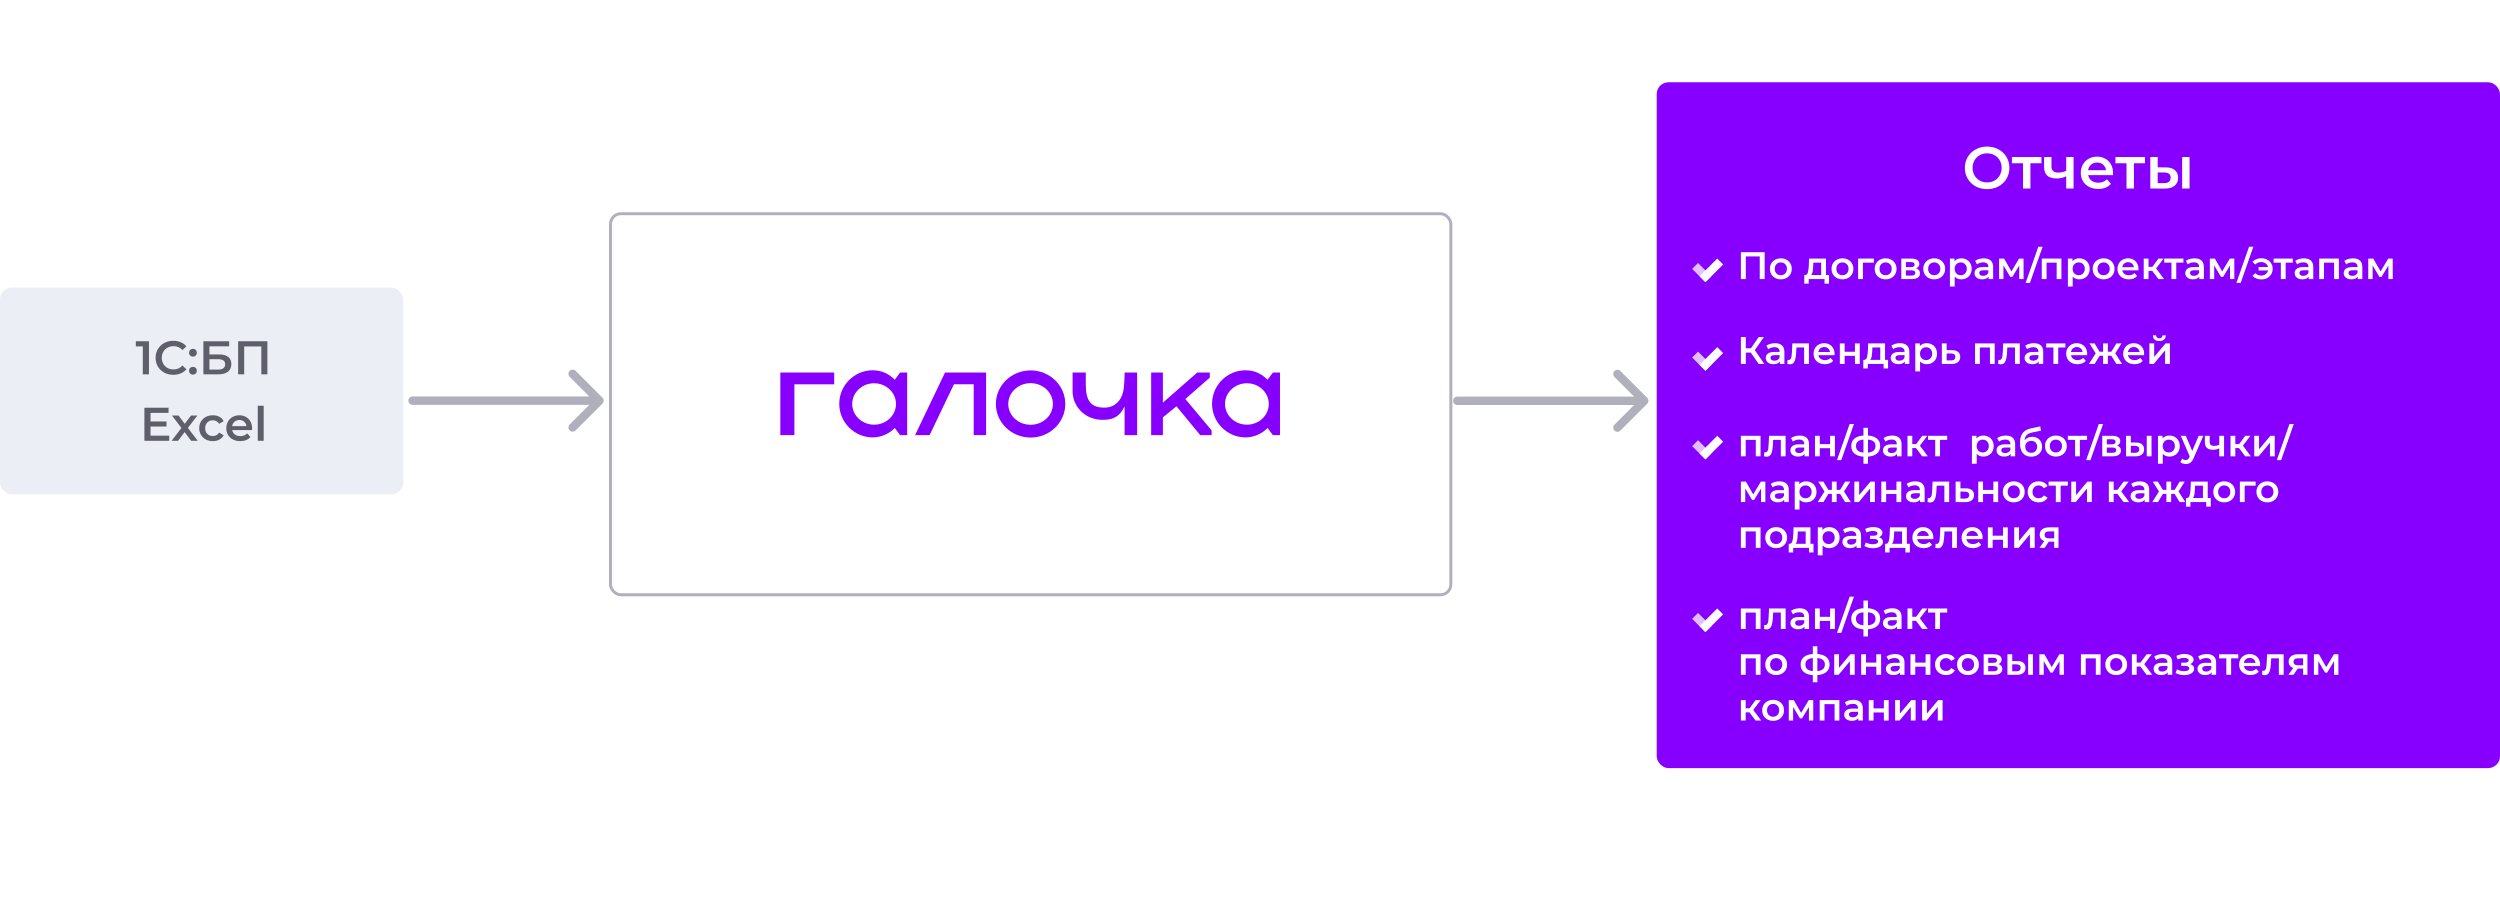 <svg width="890" height="324" viewBox="0 0 890 324" fill="none" xmlns="http://www.w3.org/2000/svg">
<rect width="890" height="324" fill="white"/>
<rect y="102.377" width="143.535" height="73.608" rx="4.206" fill="#ECEEF5"/>
<path d="M91.769 144.441H93.873V156.925H91.769V144.441Z" fill="#5F5E6B"/>
<path d="M89.749 152.483C89.749 152.629 89.737 152.836 89.715 153.105H82.666C82.789 153.767 83.109 154.294 83.625 154.687C84.152 155.068 84.802 155.259 85.576 155.259C86.563 155.259 87.376 154.933 88.016 154.283L89.143 155.578C88.739 156.061 88.229 156.425 87.612 156.672C86.995 156.919 86.3 157.042 85.526 157.042C84.539 157.042 83.669 156.846 82.918 156.453C82.166 156.061 81.583 155.517 81.168 154.821C80.764 154.115 80.562 153.318 80.562 152.432C80.562 151.557 80.759 150.772 81.151 150.077C81.555 149.37 82.11 148.821 82.817 148.428C83.524 148.035 84.32 147.839 85.206 147.839C86.081 147.839 86.861 148.035 87.545 148.428C88.24 148.809 88.778 149.353 89.16 150.06C89.552 150.755 89.749 151.563 89.749 152.483ZM85.206 149.522C84.533 149.522 83.961 149.723 83.49 150.127C83.03 150.52 82.75 151.047 82.649 151.709H87.747C87.657 151.058 87.382 150.531 86.922 150.127C86.462 149.723 85.89 149.522 85.206 149.522Z" fill="#5F5E6B"/>
<path d="M75.784 157.042C74.853 157.042 74.018 156.846 73.277 156.453C72.537 156.061 71.959 155.517 71.544 154.821C71.129 154.115 70.922 153.318 70.922 152.432C70.922 151.546 71.129 150.755 71.544 150.06C71.959 149.365 72.531 148.821 73.26 148.428C74.001 148.035 74.842 147.839 75.784 147.839C76.67 147.839 77.444 148.019 78.106 148.377C78.779 148.736 79.284 149.252 79.62 149.925L78.005 150.868C77.747 150.453 77.422 150.144 77.029 149.942C76.648 149.729 76.227 149.623 75.767 149.623C74.982 149.623 74.332 149.88 73.816 150.396C73.3 150.901 73.042 151.58 73.042 152.432C73.042 153.285 73.294 153.969 73.799 154.485C74.315 154.99 74.971 155.242 75.767 155.242C76.227 155.242 76.648 155.141 77.029 154.939C77.422 154.726 77.747 154.412 78.005 153.997L79.62 154.939C79.272 155.612 78.762 156.134 78.089 156.504C77.427 156.863 76.659 157.042 75.784 157.042Z" fill="#5F5E6B"/>
<path d="M68.031 156.924L65.726 153.812L63.404 156.924H61.082L64.582 152.365L61.233 147.94H63.572L65.776 150.884L67.98 147.94H70.251L66.886 152.331L70.403 156.924H68.031Z" fill="#5F5E6B"/>
<path d="M60.239 155.091V156.924H51.406V145.147H60.004V146.981H53.593V150.043H59.28V151.843H53.593V155.091H60.239Z" fill="#5F5E6B"/>
<path d="M95.188 121.488V133.265H93.034V123.338H86.927V133.265H84.773V121.488H95.188Z" fill="#5F5E6B"/>
<path d="M72.402 121.487H81.572V123.288H74.556V126.181H78.039C79.452 126.181 80.523 126.479 81.252 127.073C81.992 127.656 82.362 128.503 82.362 129.614C82.362 130.78 81.959 131.683 81.151 132.322C80.344 132.95 79.194 133.265 77.702 133.265H72.402V121.487ZM77.584 131.582C78.426 131.582 79.065 131.419 79.502 131.094C79.94 130.769 80.159 130.298 80.159 129.681C80.159 128.47 79.3 127.864 77.584 127.864H74.556V131.582H77.584Z" fill="#5F5E6B"/>
<path d="M68.684 126.973C68.303 126.973 67.978 126.844 67.709 126.586C67.439 126.316 67.305 125.98 67.305 125.576C67.305 125.161 67.434 124.825 67.692 124.567C67.961 124.309 68.292 124.18 68.684 124.18C69.077 124.18 69.402 124.309 69.66 124.567C69.929 124.825 70.064 125.161 70.064 125.576C70.064 125.98 69.929 126.316 69.66 126.586C69.391 126.844 69.066 126.973 68.684 126.973ZM68.684 133.383C68.303 133.383 67.978 133.254 67.709 132.996C67.439 132.727 67.305 132.39 67.305 131.986C67.305 131.571 67.434 131.235 67.692 130.977C67.961 130.719 68.292 130.59 68.684 130.59C69.077 130.59 69.402 130.719 69.66 130.977C69.929 131.235 70.064 131.571 70.064 131.986C70.064 132.39 69.929 132.727 69.66 132.996C69.391 133.254 69.066 133.383 68.684 133.383Z" fill="#5F5E6B"/>
<path d="M61.687 133.433C60.498 133.433 59.421 133.175 58.457 132.659C57.503 132.132 56.752 131.408 56.202 130.489C55.664 129.569 55.395 128.531 55.395 127.376C55.395 126.221 55.669 125.183 56.219 124.264C56.769 123.344 57.52 122.626 58.473 122.11C59.438 121.583 60.515 121.319 61.704 121.319C62.668 121.319 63.549 121.488 64.345 121.824C65.142 122.161 65.815 122.648 66.364 123.288L64.951 124.617C64.099 123.697 63.05 123.237 61.805 123.237C60.997 123.237 60.274 123.417 59.634 123.776C58.995 124.123 58.496 124.611 58.137 125.239C57.778 125.868 57.599 126.58 57.599 127.376C57.599 128.173 57.778 128.885 58.137 129.513C58.496 130.141 58.995 130.635 59.634 130.993C60.274 131.341 60.997 131.515 61.805 131.515C63.05 131.515 64.099 131.05 64.951 130.119L66.364 131.465C65.815 132.104 65.136 132.592 64.328 132.928C63.532 133.265 62.651 133.433 61.687 133.433Z" fill="#5F5E6B"/>
<path d="M53.025 121.488V133.265H50.838V123.321H48.348V121.488H53.025Z" fill="#5F5E6B"/>
<rect x="217.338" y="76.088" width="299.162" height="135.648" rx="3.68" fill="white"/>
<rect x="217.338" y="76.088" width="299.162" height="135.648" rx="3.68" stroke="#B0AFBC" stroke-width="1.052"/>
<path d="M366.887 131.864C360.061 131.864 354.531 137.215 354.531 143.815C354.531 150.414 360.066 155.765 366.887 155.765C373.714 155.765 379.244 150.414 379.244 143.815C379.244 137.215 373.709 131.864 366.887 131.864ZM366.887 151.222C362.498 151.222 358.939 147.907 358.939 143.815C358.939 139.723 362.498 136.407 366.887 136.407C371.277 136.407 374.836 139.723 374.836 143.815C374.836 147.907 371.277 151.222 366.887 151.222Z" fill="#8700FF"/>
<path d="M430.685 134.435V132.619H426.21L413.988 143.346V132.623H409.812V154.904H413.988V148.585L418.816 144.632L427.274 154.904H431.333V153.217L421.977 142.043L430.685 134.435Z" fill="#8700FF"/>
<path d="M400.347 133.748C400.333 134.649 400.244 136.804 400.025 138.514C399.676 141.258 397.83 145.113 393.176 145.113C388.286 145.113 386.538 142.623 386.538 136.898C386.538 132.989 386.538 132.628 386.538 132.628H381.844C381.844 132.628 381.844 136.996 381.844 139.393C381.844 144.274 385.836 149.469 392.582 149.469C397.352 149.469 398.943 147.438 400.351 144.681V154.913H404.822V132.632H400.351V133.748H400.347Z" fill="#8700FF"/>
<path d="M280.595 132.622H277.797V154.903H282.804V136.817H296.979V132.622H282.804H280.595Z" fill="#8700FF"/>
<path d="M336.427 132.622L325.77 154.903H330.942L339.601 136.804H346.637V154.903H351.054V132.622H336.427Z" fill="#8700FF"/>
<path d="M453.147 132.632L451.247 135.194C449.557 133.489 447.121 131.82 443.419 131.82C436.825 131.82 431.492 137.184 431.492 143.77C431.492 150.37 436.884 155.721 443.464 155.721C446.835 155.721 449.812 153.94 451.251 152.351L453.151 154.913H455.677V132.632H453.147ZM443.902 151.187C439.597 151.187 436.11 147.885 436.11 143.81C436.11 139.741 439.597 136.439 443.902 136.439C448.203 136.439 451.69 139.741 451.69 143.81C451.69 147.889 448.203 151.187 443.902 151.187Z" fill="#8700FF"/>
<path d="M318.528 135.194C316.838 133.489 314.402 131.82 310.701 131.82C304.107 131.82 298.773 137.184 298.773 143.77C298.773 150.37 304.165 155.721 310.745 155.721C314.116 155.721 317.093 153.94 318.533 152.351L320.433 154.913H322.958V132.632H320.433L318.528 135.194ZM311.183 151.187C306.878 151.187 303.391 147.885 303.391 143.81C303.391 139.741 306.878 136.439 311.183 136.439C315.484 136.439 318.971 139.741 318.971 143.81C318.971 147.889 315.484 151.187 311.183 151.187Z" fill="#8700FF"/>
<path d="M146.867 141.132C146.039 141.132 145.367 141.804 145.367 142.632C145.367 143.461 146.039 144.132 146.867 144.132V141.132ZM214.471 143.693C215.057 143.107 215.057 142.157 214.471 141.572L204.925 132.026C204.339 131.44 203.389 131.44 202.804 132.026C202.218 132.612 202.218 133.561 202.804 134.147L211.289 142.632L202.804 151.118C202.218 151.703 202.218 152.653 202.804 153.239C203.389 153.825 204.339 153.825 204.925 153.239L214.471 143.693ZM146.867 144.132H213.41V141.132H146.867V144.132Z" fill="#B0AFBC"/>
<path d="M518.805 141.184C517.976 141.184 517.305 141.855 517.305 142.684C517.305 143.512 517.976 144.184 518.805 144.184V141.184ZM586.408 143.744C586.994 143.159 586.994 142.209 586.408 141.623L576.862 132.077C576.277 131.491 575.327 131.491 574.741 132.077C574.155 132.663 574.155 133.613 574.741 134.199L583.226 142.684L574.741 151.169C574.155 151.755 574.155 152.705 574.741 153.29C575.327 153.876 576.277 153.876 576.862 153.29L586.408 143.744ZM518.805 144.184H585.348V141.184H518.805V144.184Z" fill="#B0AFBC"/>
<rect x="589.785" y="29.295" width="300.214" height="244.148" rx="4.206" fill="#8700FF"/>
<path d="M707.413 67.33C705.912 67.33 704.559 67.007 703.354 66.362C702.148 65.704 701.202 64.799 700.515 63.65C699.828 62.486 699.484 61.189 699.484 59.759C699.484 58.329 699.828 57.039 700.515 55.889C701.202 54.725 702.148 53.821 703.354 53.176C704.559 52.517 705.912 52.188 707.413 52.188C708.913 52.188 710.266 52.517 711.472 53.176C712.677 53.821 713.624 54.718 714.311 55.868C714.998 57.018 715.341 58.315 715.341 59.759C715.341 61.203 714.998 62.5 714.311 63.65C713.624 64.799 712.677 65.704 711.472 66.362C710.266 67.007 708.913 67.33 707.413 67.33ZM707.413 64.932C708.394 64.932 709.277 64.715 710.063 64.281C710.848 63.832 711.465 63.215 711.913 62.43C712.362 61.631 712.586 60.74 712.586 59.759C712.586 58.777 712.362 57.894 711.913 57.109C711.465 56.31 710.848 55.693 710.063 55.258C709.277 54.81 708.394 54.585 707.413 54.585C706.431 54.585 705.548 54.81 704.763 55.258C703.978 55.693 703.361 56.31 702.912 57.109C702.463 57.894 702.239 58.777 702.239 59.759C702.239 60.74 702.463 61.631 702.912 62.43C703.361 63.215 703.978 63.832 704.763 64.281C705.548 64.715 706.431 64.932 707.413 64.932ZM726.76 58.118H722.827V67.12H720.199V58.118H716.245V55.889H726.76V58.118ZM738.194 55.889V67.12H735.565V62.766C734.486 63.285 733.357 63.544 732.179 63.544C730.735 63.544 729.627 63.215 728.856 62.556C728.085 61.883 727.7 60.859 727.7 59.486V55.889H730.328V59.317C730.328 60.032 730.539 60.565 730.959 60.916C731.38 61.266 731.976 61.441 732.747 61.441C733.728 61.441 734.668 61.231 735.565 60.81V55.889H738.194ZM752.244 61.568C752.244 61.75 752.23 62.009 752.202 62.346H743.391C743.545 63.173 743.944 63.832 744.589 64.323C745.248 64.799 746.061 65.038 747.029 65.038C748.263 65.038 749.279 64.631 750.078 63.818L751.487 65.437C750.983 66.04 750.345 66.496 749.574 66.804C748.802 67.113 747.933 67.267 746.966 67.267C745.732 67.267 744.645 67.022 743.706 66.531C742.767 66.04 742.038 65.36 741.519 64.491C741.014 63.608 740.762 62.612 740.762 61.504C740.762 60.411 741.007 59.429 741.498 58.56C742.002 57.677 742.697 56.99 743.58 56.499C744.463 56.008 745.459 55.763 746.566 55.763C747.66 55.763 748.634 56.008 749.489 56.499C750.359 56.976 751.032 57.656 751.508 58.539C751.999 59.408 752.244 60.418 752.244 61.568ZM746.566 57.866C745.725 57.866 745.01 58.118 744.421 58.623C743.846 59.114 743.496 59.773 743.369 60.6H749.742C749.63 59.787 749.286 59.128 748.711 58.623C748.136 58.118 747.421 57.866 746.566 57.866ZM763.605 58.118H759.672V67.12H757.043V58.118H753.09V55.889H763.605V58.118ZM770.98 59.591C772.41 59.591 773.504 59.913 774.261 60.558C775.018 61.203 775.396 62.114 775.396 63.292C775.396 64.526 774.976 65.479 774.135 66.152C773.307 66.825 772.13 67.155 770.601 67.141L765.512 67.12V55.889H768.141V59.57L770.98 59.591ZM776.847 55.889H779.476V67.12H776.847V55.889ZM770.37 65.206C771.141 65.22 771.73 65.059 772.137 64.722C772.543 64.386 772.746 63.895 772.746 63.25C772.746 62.619 772.55 62.156 772.158 61.862C771.765 61.568 771.169 61.413 770.37 61.399L768.141 61.378V65.185L770.37 65.206Z" fill="white"/>
<g clip-path="url(#clip0_1014_19408)">
<path d="M604.5 93.626L602.398 95.728L607.131 100.461L609.233 98.359L604.5 93.626Z" fill="white" fill-opacity="0.75"/>
<path d="M611.339 92.045L605.027 98.356L607.129 100.458L613.441 94.147L611.339 92.045Z" fill="white"/>
</g>
<path d="M850.274 99.351V94.512L847.814 98.586H847.076L844.656 94.498V99.351H843.098V92.052H844.888L847.486 96.617L850.206 92.052H851.805L851.819 99.351H850.274Z" fill="white"/>
<path d="M837.668 91.969C838.743 91.969 839.563 92.229 840.128 92.749C840.702 93.259 840.989 94.034 840.989 95.073V99.351H839.376V98.463C839.167 98.782 838.866 99.028 838.474 99.201C838.091 99.365 837.626 99.447 837.08 99.447C836.533 99.447 836.054 99.356 835.644 99.174C835.234 98.982 834.915 98.722 834.687 98.394C834.469 98.057 834.359 97.679 834.359 97.26C834.359 96.604 834.601 96.08 835.084 95.688C835.576 95.287 836.346 95.086 837.394 95.086H839.281V94.977C839.281 94.466 839.126 94.075 838.816 93.801C838.515 93.528 838.064 93.391 837.462 93.391C837.052 93.391 836.647 93.455 836.246 93.582C835.854 93.71 835.521 93.888 835.248 94.116L834.578 92.872C834.961 92.58 835.421 92.357 835.959 92.202C836.496 92.047 837.066 91.969 837.668 91.969ZM837.435 98.203C837.863 98.203 838.242 98.107 838.57 97.916C838.907 97.715 839.144 97.433 839.281 97.068V96.221H837.517C836.533 96.221 836.041 96.544 836.041 97.191C836.041 97.501 836.164 97.747 836.41 97.93C836.656 98.112 836.998 98.203 837.435 98.203Z" fill="white"/>
<path d="M832.64 92.052V99.351H830.945V93.501H827.349V99.351H825.641V92.052H832.64Z" fill="white"/>
<path d="M820.207 91.969C821.282 91.969 822.102 92.229 822.667 92.749C823.241 93.259 823.528 94.034 823.528 95.073V99.351H821.915V98.463C821.706 98.782 821.405 99.028 821.013 99.201C820.63 99.365 820.166 99.447 819.619 99.447C819.072 99.447 818.594 99.356 818.183 99.174C817.773 98.982 817.454 98.722 817.227 98.394C817.008 98.057 816.898 97.679 816.898 97.26C816.898 96.604 817.14 96.08 817.623 95.688C818.115 95.287 818.885 95.086 819.933 95.086H821.82V94.977C821.82 94.466 821.665 94.075 821.355 93.801C821.054 93.528 820.603 93.391 820.002 93.391C819.591 93.391 819.186 93.455 818.785 93.582C818.393 93.71 818.06 93.888 817.787 94.116L817.117 92.872C817.5 92.58 817.96 92.357 818.498 92.202C819.036 92.047 819.605 91.969 820.207 91.969ZM819.974 98.203C820.402 98.203 820.781 98.107 821.109 97.916C821.446 97.715 821.683 97.433 821.82 97.068V96.221H820.056C819.072 96.221 818.58 96.544 818.58 97.191C818.58 97.501 818.703 97.747 818.949 97.93C819.195 98.112 819.537 98.203 819.974 98.203Z" fill="white"/>
<path d="M816.245 93.501H813.689V99.351H811.98V93.501H809.41V92.052H816.245V93.501Z" fill="white"/>
<path d="M805.054 91.942C805.82 91.942 806.508 92.106 807.118 92.434C807.729 92.753 808.207 93.2 808.554 93.774C808.9 94.339 809.073 94.981 809.073 95.701C809.073 96.421 808.9 97.068 808.554 97.642C808.207 98.217 807.729 98.668 807.118 98.996C806.508 99.315 805.82 99.474 805.054 99.474C804.389 99.474 803.788 99.365 803.25 99.146C802.712 98.927 802.256 98.613 801.883 98.203L802.867 97.246C803.441 97.82 804.147 98.107 804.986 98.107C805.606 98.107 806.134 97.943 806.572 97.615C807.018 97.278 807.305 96.831 807.433 96.275H804.056V95.045H807.419C807.282 94.507 806.995 94.084 806.558 93.774C806.121 93.455 805.596 93.296 804.986 93.296C804.147 93.296 803.441 93.587 802.867 94.17L801.883 93.213C802.247 92.794 802.698 92.48 803.236 92.27C803.783 92.052 804.389 91.942 805.054 91.942Z" fill="white"/>
<path d="M800.663 87.841H802.194L797.683 100.718H796.152L800.663 87.841Z" fill="white"/>
<path d="M793.88 99.351V94.512L791.419 98.586H790.681L788.262 94.498V99.351H786.703V92.052H788.494L791.091 96.617L793.812 92.052H795.411L795.425 99.351H793.88Z" fill="white"/>
<path d="M781.261 91.969C782.337 91.969 783.157 92.229 783.722 92.749C784.296 93.259 784.583 94.034 784.583 95.073V99.351H782.97V98.463C782.76 98.782 782.46 99.028 782.068 99.201C781.685 99.365 781.22 99.447 780.673 99.447C780.127 99.447 779.648 99.356 779.238 99.174C778.828 98.982 778.509 98.722 778.281 98.394C778.062 98.057 777.953 97.679 777.953 97.26C777.953 96.604 778.195 96.08 778.678 95.688C779.17 95.287 779.94 95.086 780.988 95.086H782.874V94.977C782.874 94.466 782.719 94.075 782.41 93.801C782.109 93.528 781.658 93.391 781.056 93.391C780.646 93.391 780.241 93.455 779.84 93.582C779.448 93.71 779.115 93.888 778.842 94.116L778.172 92.872C778.555 92.58 779.015 92.357 779.553 92.202C780.09 92.047 780.66 91.969 781.261 91.969ZM781.029 98.203C781.457 98.203 781.835 98.107 782.163 97.916C782.501 97.715 782.738 97.433 782.874 97.068V96.221H781.111C780.127 96.221 779.635 96.544 779.635 97.191C779.635 97.501 779.758 97.747 780.004 97.93C780.25 98.112 780.591 98.203 781.029 98.203Z" fill="white"/>
<path d="M777.3 93.501H774.744V99.351H773.035V93.501H770.465V92.052H777.3V93.501Z" fill="white"/>
<path d="M766.199 96.426H764.873V99.351H763.164V92.052H764.873V95.004H766.24L768.4 92.052H770.231L767.579 95.565L770.409 99.351H768.4L766.199 96.426Z" fill="white"/>
<path d="M761.292 95.742C761.292 95.861 761.283 96.029 761.265 96.248H755.537C755.637 96.786 755.897 97.214 756.316 97.533C756.744 97.843 757.273 97.998 757.902 97.998C758.704 97.998 759.364 97.734 759.884 97.205L760.8 98.258C760.472 98.65 760.057 98.946 759.556 99.146C759.055 99.347 758.49 99.447 757.861 99.447C757.059 99.447 756.353 99.287 755.742 98.969C755.131 98.65 754.657 98.208 754.32 97.642C753.992 97.068 753.828 96.421 753.828 95.701C753.828 94.99 753.988 94.353 754.307 93.788C754.635 93.213 755.086 92.767 755.66 92.448C756.234 92.129 756.881 91.969 757.601 91.969C758.312 91.969 758.945 92.129 759.501 92.448C760.066 92.758 760.504 93.2 760.813 93.774C761.132 94.339 761.292 94.995 761.292 95.742ZM757.601 93.337C757.054 93.337 756.589 93.501 756.207 93.829C755.833 94.148 755.605 94.576 755.523 95.114H759.665C759.592 94.585 759.369 94.157 758.995 93.829C758.622 93.501 758.157 93.337 757.601 93.337Z" fill="white"/>
<path d="M748.878 99.447C748.14 99.447 747.475 99.287 746.883 98.969C746.29 98.65 745.825 98.208 745.488 97.642C745.16 97.068 744.996 96.421 744.996 95.701C744.996 94.981 745.16 94.339 745.488 93.774C745.825 93.209 746.29 92.767 746.883 92.448C747.475 92.129 748.14 91.969 748.878 91.969C749.626 91.969 750.295 92.129 750.888 92.448C751.48 92.767 751.94 93.209 752.269 93.774C752.606 94.339 752.774 94.981 752.774 95.701C752.774 96.421 752.606 97.068 752.269 97.642C751.94 98.208 751.48 98.65 750.888 98.969C750.295 99.287 749.626 99.447 748.878 99.447ZM748.878 97.984C749.507 97.984 750.027 97.775 750.437 97.356C750.847 96.936 751.052 96.385 751.052 95.701C751.052 95.018 750.847 94.466 750.437 94.047C750.027 93.628 749.507 93.418 748.878 93.418C748.25 93.418 747.73 93.628 747.32 94.047C746.919 94.466 746.719 95.018 746.719 95.701C746.719 96.385 746.919 96.936 747.32 97.356C747.73 97.775 748.25 97.984 748.878 97.984Z" fill="white"/>
<path d="M740.218 91.969C740.929 91.969 741.562 92.124 742.118 92.434C742.683 92.744 743.125 93.182 743.444 93.747C743.763 94.312 743.923 94.963 743.923 95.701C743.923 96.44 743.763 97.096 743.444 97.67C743.125 98.235 742.683 98.672 742.118 98.982C741.562 99.292 740.929 99.447 740.218 99.447C739.234 99.447 738.455 99.119 737.881 98.463V102.003H736.172V92.052H737.799V93.008C738.081 92.662 738.427 92.402 738.838 92.229C739.257 92.056 739.717 91.969 740.218 91.969ZM740.027 97.984C740.656 97.984 741.171 97.775 741.572 97.356C741.982 96.936 742.187 96.385 742.187 95.701C742.187 95.018 741.982 94.466 741.572 94.047C741.171 93.628 740.656 93.418 740.027 93.418C739.617 93.418 739.248 93.514 738.92 93.706C738.591 93.888 738.332 94.152 738.14 94.498C737.949 94.845 737.853 95.246 737.853 95.701C737.853 96.157 737.949 96.558 738.14 96.904C738.332 97.251 738.591 97.519 738.92 97.711C739.248 97.893 739.617 97.984 740.027 97.984Z" fill="white"/>
<path d="M733.866 92.052V99.351H732.171V93.501H728.576V99.351H726.867V92.052H733.866Z" fill="white"/>
<path d="M725.64 87.841H727.171L722.66 100.718H721.129L725.64 87.841Z" fill="white"/>
<path d="M718.853 99.351V94.512L716.392 98.586H715.654L713.234 94.498V99.351H711.676V92.052H713.467L716.064 96.617L718.784 92.052H720.384L720.397 99.351H718.853Z" fill="white"/>
<path d="M706.234 91.969C707.309 91.969 708.129 92.229 708.695 92.749C709.269 93.259 709.556 94.034 709.556 95.073V99.351H707.943V98.463C707.733 98.782 707.432 99.028 707.04 99.201C706.658 99.365 706.193 99.447 705.646 99.447C705.099 99.447 704.621 99.356 704.211 99.174C703.801 98.982 703.482 98.722 703.254 98.394C703.035 98.057 702.926 97.679 702.926 97.26C702.926 96.604 703.167 96.08 703.65 95.688C704.142 95.287 704.912 95.086 705.961 95.086H707.847V94.977C707.847 94.466 707.692 94.075 707.382 93.801C707.081 93.528 706.63 93.391 706.029 93.391C705.619 93.391 705.213 93.455 704.812 93.582C704.42 93.71 704.088 93.888 703.814 94.116L703.145 92.872C703.527 92.58 703.987 92.357 704.525 92.202C705.063 92.047 705.632 91.969 706.234 91.969ZM706.002 98.203C706.43 98.203 706.808 98.107 707.136 97.916C707.473 97.715 707.71 97.433 707.847 97.068V96.221H706.084C705.099 96.221 704.607 96.544 704.607 97.191C704.607 97.501 704.73 97.747 704.976 97.93C705.222 98.112 705.564 98.203 706.002 98.203Z" fill="white"/>
<path d="M698.21 91.969C698.921 91.969 699.555 92.124 700.111 92.434C700.676 92.744 701.118 93.182 701.436 93.747C701.755 94.312 701.915 94.963 701.915 95.701C701.915 96.44 701.755 97.096 701.436 97.67C701.118 98.235 700.676 98.672 700.111 98.982C699.555 99.292 698.921 99.447 698.21 99.447C697.226 99.447 696.447 99.119 695.873 98.463V102.003H694.164V92.052H695.791V93.008C696.073 92.662 696.42 92.402 696.83 92.229C697.249 92.056 697.709 91.969 698.21 91.969ZM698.019 97.984C698.648 97.984 699.163 97.775 699.564 97.356C699.974 96.936 700.179 96.385 700.179 95.701C700.179 95.018 699.974 94.466 699.564 94.047C699.163 93.628 698.648 93.418 698.019 93.418C697.609 93.418 697.24 93.514 696.912 93.706C696.584 93.888 696.324 94.152 696.133 94.498C695.941 94.845 695.845 95.246 695.845 95.701C695.845 96.157 695.941 96.558 696.133 96.904C696.324 97.251 696.584 97.519 696.912 97.711C697.24 97.893 697.609 97.984 698.019 97.984Z" fill="white"/>
<path d="M688.574 99.447C687.836 99.447 687.17 99.287 686.578 98.969C685.986 98.65 685.521 98.208 685.184 97.642C684.855 97.068 684.691 96.421 684.691 95.701C684.691 94.981 684.855 94.339 685.184 93.774C685.521 93.209 685.986 92.767 686.578 92.448C687.17 92.129 687.836 91.969 688.574 91.969C689.321 91.969 689.991 92.129 690.583 92.448C691.176 92.767 691.636 93.209 691.964 93.774C692.301 94.339 692.47 94.981 692.47 95.701C692.47 96.421 692.301 97.068 691.964 97.642C691.636 98.208 691.176 98.65 690.583 98.969C689.991 99.287 689.321 99.447 688.574 99.447ZM688.574 97.984C689.202 97.984 689.722 97.775 690.132 97.356C690.542 96.936 690.747 96.385 690.747 95.701C690.747 95.018 690.542 94.466 690.132 94.047C689.722 93.628 689.202 93.418 688.574 93.418C687.945 93.418 687.425 93.628 687.015 94.047C686.614 94.466 686.414 95.018 686.414 95.701C686.414 96.385 686.614 96.936 687.015 97.356C687.425 97.775 687.945 97.984 688.574 97.984Z" fill="white"/>
<path d="M682.154 95.551C683.056 95.824 683.507 96.408 683.507 97.301C683.507 97.957 683.261 98.463 682.769 98.818C682.277 99.174 681.548 99.351 680.582 99.351H676.863V92.052H680.431C681.324 92.052 682.021 92.216 682.523 92.544C683.024 92.872 683.275 93.337 683.275 93.938C683.275 94.312 683.174 94.635 682.974 94.909C682.782 95.182 682.509 95.396 682.154 95.551ZM678.49 95.1H680.281C681.165 95.1 681.607 94.795 681.607 94.184C681.607 93.592 681.165 93.296 680.281 93.296H678.49V95.1ZM680.445 98.107C681.383 98.107 681.853 97.802 681.853 97.191C681.853 96.873 681.743 96.635 681.525 96.481C681.306 96.317 680.964 96.234 680.499 96.234H678.49V98.107H680.445Z" fill="white"/>
<path d="M671.273 99.447C670.535 99.447 669.869 99.287 669.277 98.969C668.685 98.65 668.22 98.208 667.883 97.642C667.555 97.068 667.391 96.421 667.391 95.701C667.391 94.981 667.555 94.339 667.883 93.774C668.22 93.209 668.685 92.767 669.277 92.448C669.869 92.129 670.535 91.969 671.273 91.969C672.02 91.969 672.69 92.129 673.282 92.448C673.875 92.767 674.335 93.209 674.663 93.774C675 94.339 675.169 94.981 675.169 95.701C675.169 96.421 675 97.068 674.663 97.642C674.335 98.208 673.875 98.65 673.282 98.969C672.69 99.287 672.02 99.447 671.273 99.447ZM671.273 97.984C671.902 97.984 672.421 97.775 672.831 97.356C673.241 96.936 673.446 96.385 673.446 95.701C673.446 95.018 673.241 94.466 672.831 94.047C672.421 93.628 671.902 93.418 671.273 93.418C670.644 93.418 670.125 93.628 669.715 94.047C669.314 94.466 669.113 95.018 669.113 95.701C669.113 96.385 669.314 96.936 669.715 97.356C670.125 97.775 670.644 97.984 671.273 97.984Z" fill="white"/>
<path d="M667.097 93.501H663.201V99.351H661.492V92.052H667.097V93.501Z" fill="white"/>
<path d="M655.91 99.447C655.171 99.447 654.506 99.287 653.914 98.969C653.321 98.65 652.857 98.208 652.519 97.642C652.191 97.068 652.027 96.421 652.027 95.701C652.027 94.981 652.191 94.339 652.519 93.774C652.857 93.209 653.321 92.767 653.914 92.448C654.506 92.129 655.171 91.969 655.91 91.969C656.657 91.969 657.327 92.129 657.919 92.448C658.511 92.767 658.972 93.209 659.3 93.774C659.637 94.339 659.806 94.981 659.806 95.701C659.806 96.421 659.637 97.068 659.3 97.642C658.972 98.208 658.511 98.65 657.919 98.969C657.327 99.287 656.657 99.447 655.91 99.447ZM655.91 97.984C656.538 97.984 657.058 97.775 657.468 97.356C657.878 96.936 658.083 96.385 658.083 95.701C658.083 95.018 657.878 94.466 657.468 94.047C657.058 93.628 656.538 93.418 655.91 93.418C655.281 93.418 654.761 93.628 654.351 94.047C653.95 94.466 653.75 95.018 653.75 95.701C653.75 96.385 653.95 96.936 654.351 97.356C654.761 97.775 655.281 97.984 655.91 97.984Z" fill="white"/>
<path d="M651.13 97.902V100.978H649.53V99.351H643.898V100.978H642.312V97.902H642.654C643.119 97.884 643.433 97.588 643.597 97.014C643.771 96.43 643.885 95.61 643.939 94.553L644.035 92.052H650.05V97.902H651.13ZM645.498 94.676C645.461 95.515 645.393 96.198 645.293 96.727C645.192 97.255 645.01 97.647 644.746 97.902H648.341V93.501H645.539L645.498 94.676Z" fill="white"/>
<path d="M633.972 99.447C633.234 99.447 632.569 99.287 631.976 98.969C631.384 98.65 630.919 98.208 630.582 97.642C630.254 97.068 630.09 96.421 630.09 95.701C630.09 94.981 630.254 94.339 630.582 93.774C630.919 93.209 631.384 92.767 631.976 92.448C632.569 92.129 633.234 91.969 633.972 91.969C634.719 91.969 635.389 92.129 635.982 92.448C636.574 92.767 637.034 93.209 637.362 93.774C637.699 94.339 637.868 94.981 637.868 95.701C637.868 96.421 637.699 97.068 637.362 97.642C637.034 98.208 636.574 98.65 635.982 98.969C635.389 99.287 634.719 99.447 633.972 99.447ZM633.972 97.984C634.601 97.984 635.12 97.775 635.53 97.356C635.941 96.936 636.146 96.385 636.146 95.701C636.146 95.018 635.941 94.466 635.53 94.047C635.12 93.628 634.601 93.418 633.972 93.418C633.343 93.418 632.824 93.628 632.414 94.047C632.013 94.466 631.812 95.018 631.812 95.701C631.812 96.385 632.013 96.936 632.414 97.356C632.824 97.775 633.343 97.984 633.972 97.984Z" fill="white"/>
<path d="M628.216 89.782V99.351H626.466V91.286H621.504V99.351H619.754V89.782H628.216Z" fill="white"/>
<g clip-path="url(#clip1_1014_19408)">
<path d="M604.5 125.172L602.398 127.274L607.131 132.007L609.233 129.905L604.5 125.172Z" fill="white" fill-opacity="0.75"/>
<path d="M611.339 123.591L605.027 129.902L607.129 132.004L613.441 125.693L611.339 123.591Z" fill="white"/>
</g>
<path d="M765.18 122.258H766.888V127.07L770.921 122.258H772.479V129.558H770.771V124.746L766.752 129.558H765.18V122.258ZM768.72 121.397C767.982 121.397 767.417 121.228 767.025 120.891C766.642 120.545 766.446 120.043 766.437 119.387H767.572C767.581 119.715 767.681 119.975 767.873 120.166C768.073 120.358 768.351 120.453 768.707 120.453C769.053 120.453 769.326 120.358 769.527 120.166C769.736 119.975 769.846 119.715 769.855 119.387H771.017C771.008 120.043 770.807 120.545 770.415 120.891C770.023 121.228 769.458 121.397 768.72 121.397Z" fill="white"/>
<path d="M763.311 125.949C763.311 126.067 763.302 126.236 763.284 126.454H757.556C757.657 126.992 757.916 127.42 758.336 127.739C758.764 128.049 759.292 128.204 759.921 128.204C760.723 128.204 761.384 127.94 761.903 127.411L762.819 128.464C762.491 128.856 762.077 129.152 761.575 129.353C761.074 129.553 760.509 129.653 759.88 129.653C759.078 129.653 758.372 129.494 757.761 129.175C757.151 128.856 756.677 128.414 756.34 127.849C756.012 127.275 755.848 126.628 755.848 125.908C755.848 125.197 756.007 124.559 756.326 123.994C756.654 123.42 757.105 122.973 757.679 122.654C758.254 122.335 758.901 122.176 759.621 122.176C760.331 122.176 760.965 122.335 761.521 122.654C762.086 122.964 762.523 123.406 762.833 123.98C763.152 124.545 763.311 125.201 763.311 125.949ZM759.621 123.543C759.074 123.543 758.609 123.707 758.226 124.035C757.853 124.354 757.625 124.782 757.543 125.32H761.685C761.612 124.791 761.389 124.363 761.015 124.035C760.641 123.707 760.176 123.543 759.621 123.543Z" fill="white"/>
<path d="M751.632 126.632H750.401V129.558H748.706V126.632H747.476L745.699 129.558H743.676L746.068 125.785L743.853 122.258H745.672L747.449 125.211H748.706V122.258H750.401V125.211H751.645L753.436 122.258H755.254L753.04 125.785L755.446 129.558H753.409L751.632 126.632Z" fill="white"/>
<path d="M743.034 125.949C743.034 126.067 743.025 126.236 743.007 126.454H737.279C737.379 126.992 737.639 127.42 738.058 127.739C738.487 128.049 739.015 128.204 739.644 128.204C740.446 128.204 741.107 127.94 741.626 127.411L742.542 128.464C742.214 128.856 741.799 129.152 741.298 129.353C740.797 129.553 740.232 129.653 739.603 129.653C738.801 129.653 738.095 129.494 737.484 129.175C736.874 128.856 736.4 128.414 736.062 127.849C735.734 127.275 735.57 126.628 735.57 125.908C735.57 125.197 735.73 124.559 736.049 123.994C736.377 123.42 736.828 122.973 737.402 122.654C737.976 122.335 738.623 122.176 739.343 122.176C740.054 122.176 740.687 122.335 741.243 122.654C741.808 122.964 742.246 123.406 742.556 123.98C742.875 124.545 743.034 125.201 743.034 125.949ZM739.343 123.543C738.796 123.543 738.332 123.707 737.949 124.035C737.575 124.354 737.347 124.782 737.265 125.32H741.407C741.334 124.791 741.111 124.363 740.738 124.035C740.364 123.707 739.899 123.543 739.343 123.543Z" fill="white"/>
<path d="M735.28 123.707H732.724V129.558H731.015V123.707H728.445V122.258H735.28V123.707Z" fill="white"/>
<path d="M724.062 122.176C725.137 122.176 725.958 122.436 726.523 122.955C727.097 123.465 727.384 124.24 727.384 125.279V129.558H725.771V128.669C725.561 128.988 725.26 129.234 724.869 129.407C724.486 129.571 724.021 129.653 723.474 129.653C722.927 129.653 722.449 129.562 722.039 129.38C721.629 129.188 721.31 128.929 721.082 128.601C720.863 128.263 720.754 127.885 720.754 127.466C720.754 126.81 720.995 126.286 721.478 125.894C721.971 125.493 722.741 125.293 723.789 125.293H725.675V125.183C725.675 124.673 725.52 124.281 725.21 124.008C724.91 123.734 724.458 123.597 723.857 123.597C723.447 123.597 723.041 123.661 722.64 123.789C722.248 123.916 721.916 124.094 721.642 124.322L720.973 123.078C721.355 122.786 721.816 122.563 722.353 122.408C722.891 122.253 723.461 122.176 724.062 122.176ZM723.83 128.409C724.258 128.409 724.636 128.314 724.964 128.122C725.301 127.922 725.538 127.639 725.675 127.275V126.427H723.912C722.927 126.427 722.435 126.751 722.435 127.398C722.435 127.708 722.558 127.954 722.804 128.136C723.05 128.318 723.392 128.409 723.83 128.409Z" fill="white"/>
<path d="M719.038 122.258V129.558H717.329V123.707H714.595L714.527 125.156C714.481 126.122 714.39 126.933 714.254 127.589C714.126 128.236 713.903 128.751 713.584 129.134C713.274 129.507 712.845 129.694 712.299 129.694C712.044 129.694 711.729 129.644 711.355 129.544L711.437 128.109C711.565 128.136 711.674 128.15 711.766 128.15C712.112 128.15 712.372 128.013 712.545 127.739C712.718 127.457 712.827 127.124 712.873 126.742C712.928 126.35 712.973 125.794 713.01 125.074L713.133 122.258H719.038Z" fill="white"/>
<path d="M710.112 122.258V129.558H708.417V123.707H704.822V129.558H703.113V122.258H710.112Z" fill="white"/>
<path d="M694.957 124.664C695.886 124.664 696.597 124.873 697.089 125.293C697.59 125.712 697.841 126.304 697.841 127.07C697.841 127.872 697.567 128.491 697.021 128.929C696.474 129.366 695.704 129.58 694.71 129.571L691.293 129.558V122.258H693.002V124.65L694.957 124.664ZM694.56 128.314C695.061 128.323 695.444 128.218 695.708 127.999C695.973 127.78 696.105 127.462 696.105 127.042C696.105 126.632 695.977 126.331 695.722 126.14C695.467 125.949 695.08 125.848 694.56 125.839L693.002 125.826V128.3L694.56 128.314Z" fill="white"/>
<path d="M685.882 122.176C686.593 122.176 687.226 122.331 687.782 122.641C688.347 122.95 688.789 123.388 689.108 123.953C689.427 124.518 689.587 125.17 689.587 125.908C689.587 126.646 689.427 127.302 689.108 127.876C688.789 128.441 688.347 128.879 687.782 129.188C687.226 129.498 686.593 129.653 685.882 129.653C684.898 129.653 684.119 129.325 683.545 128.669V132.21H681.836V122.258H683.463V123.215C683.745 122.868 684.091 122.609 684.502 122.436C684.921 122.262 685.381 122.176 685.882 122.176ZM685.691 128.191C686.32 128.191 686.835 127.981 687.236 127.562C687.646 127.143 687.851 126.591 687.851 125.908C687.851 125.224 687.646 124.673 687.236 124.254C686.835 123.834 686.32 123.625 685.691 123.625C685.281 123.625 684.912 123.72 684.584 123.912C684.256 124.094 683.996 124.358 683.804 124.705C683.613 125.051 683.517 125.452 683.517 125.908C683.517 126.363 683.613 126.764 683.804 127.111C683.996 127.457 684.256 127.726 684.584 127.917C684.912 128.099 685.281 128.191 685.691 128.191Z" fill="white"/>
<path d="M676.406 122.176C677.481 122.176 678.301 122.436 678.866 122.955C679.441 123.465 679.728 124.24 679.728 125.279V129.558H678.115V128.669C677.905 128.988 677.604 129.234 677.212 129.407C676.83 129.571 676.365 129.653 675.818 129.653C675.271 129.653 674.793 129.562 674.383 129.38C673.973 129.188 673.654 128.929 673.426 128.601C673.207 128.263 673.098 127.885 673.098 127.466C673.098 126.81 673.339 126.286 673.822 125.894C674.314 125.493 675.084 125.293 676.132 125.293H678.019V125.183C678.019 124.673 677.864 124.281 677.554 124.008C677.253 123.734 676.802 123.597 676.201 123.597C675.791 123.597 675.385 123.661 674.984 123.789C674.592 123.916 674.26 124.094 673.986 124.322L673.316 123.078C673.699 122.786 674.159 122.563 674.697 122.408C675.235 122.253 675.804 122.176 676.406 122.176ZM676.173 128.409C676.602 128.409 676.98 128.314 677.308 128.122C677.645 127.922 677.882 127.639 678.019 127.275V126.427H676.255C675.271 126.427 674.779 126.751 674.779 127.398C674.779 127.708 674.902 127.954 675.148 128.136C675.394 128.318 675.736 128.409 676.173 128.409Z" fill="white"/>
<path d="M672.157 128.109V131.184H670.558V129.558H664.926V131.184H663.34V128.109H663.682C664.146 128.09 664.461 127.794 664.625 127.22C664.798 126.637 664.912 125.817 664.967 124.759L665.062 122.258H671.077V128.109H672.157ZM666.525 124.882C666.488 125.721 666.42 126.404 666.32 126.933C666.22 127.462 666.037 127.853 665.773 128.109H669.368V123.707H666.566L666.525 124.882Z" fill="white"/>
<path d="M654.98 122.258H656.689V125.224H660.366V122.258H662.075V129.558H660.366V126.673H656.689V129.558H654.98V122.258Z" fill="white"/>
<path d="M653.104 125.949C653.104 126.067 653.095 126.236 653.077 126.454H647.349C647.45 126.992 647.709 127.42 648.129 127.739C648.557 128.049 649.085 128.204 649.714 128.204C650.516 128.204 651.177 127.94 651.696 127.411L652.612 128.464C652.284 128.856 651.87 129.152 651.368 129.353C650.867 129.553 650.302 129.653 649.673 129.653C648.871 129.653 648.165 129.494 647.554 129.175C646.944 128.856 646.47 128.414 646.133 127.849C645.805 127.275 645.641 126.628 645.641 125.908C645.641 125.197 645.8 124.559 646.119 123.994C646.447 123.42 646.898 122.973 647.472 122.654C648.047 122.335 648.694 122.176 649.414 122.176C650.124 122.176 650.758 122.335 651.314 122.654C651.879 122.964 652.316 123.406 652.626 123.98C652.945 124.545 653.104 125.201 653.104 125.949ZM649.414 123.543C648.867 123.543 648.402 123.707 648.019 124.035C647.646 124.354 647.418 124.782 647.336 125.32H651.478C651.405 124.791 651.182 124.363 650.808 124.035C650.434 123.707 649.969 123.543 649.414 123.543Z" fill="white"/>
<path d="M643.976 122.258V129.558H642.267V123.707H639.533L639.464 125.156C639.419 126.122 639.328 126.933 639.191 127.589C639.063 128.236 638.84 128.751 638.521 129.134C638.211 129.507 637.783 129.694 637.236 129.694C636.981 129.694 636.667 129.644 636.293 129.544L636.375 128.109C636.503 128.136 636.612 128.15 636.703 128.15C637.049 128.15 637.309 128.013 637.482 127.739C637.655 127.457 637.765 127.124 637.81 126.742C637.865 126.35 637.911 125.794 637.947 125.074L638.07 122.258H643.976Z" fill="white"/>
<path d="M631.921 122.176C632.997 122.176 633.817 122.436 634.382 122.955C634.956 123.465 635.243 124.24 635.243 125.279V129.558H633.63V128.669C633.421 128.988 633.12 129.234 632.728 129.407C632.345 129.571 631.88 129.653 631.334 129.653C630.787 129.653 630.308 129.562 629.898 129.38C629.488 129.188 629.169 128.929 628.941 128.601C628.723 128.263 628.613 127.885 628.613 127.466C628.613 126.81 628.855 126.286 629.338 125.894C629.83 125.493 630.6 125.293 631.648 125.293H633.534V125.183C633.534 124.673 633.38 124.281 633.07 124.008C632.769 123.734 632.318 123.597 631.716 123.597C631.306 123.597 630.901 123.661 630.5 123.789C630.108 123.916 629.775 124.094 629.502 124.322L628.832 123.078C629.215 122.786 629.675 122.563 630.213 122.408C630.75 122.253 631.32 122.176 631.921 122.176ZM631.689 128.409C632.117 128.409 632.496 128.314 632.824 128.122C633.161 127.922 633.398 127.639 633.534 127.275V126.427H631.771C630.787 126.427 630.295 126.751 630.295 127.398C630.295 127.708 630.418 127.954 630.664 128.136C630.91 128.318 631.252 128.409 631.689 128.409Z" fill="white"/>
<path d="M623.281 125.525H621.504V129.558H619.754V119.989H621.504V123.994H623.335L626.083 119.989H627.97L624.702 124.623L628.093 129.558H626.083L623.281 125.525Z" fill="white"/>
<g clip-path="url(#clip2_1014_19408)">
<path d="M604.5 156.718L602.398 158.82L607.131 163.553L609.233 161.451L604.5 156.718Z" fill="white" fill-opacity="0.75"/>
<path d="M611.339 155.137L605.027 161.448L607.129 163.55L613.441 157.239L611.339 155.137Z" fill="white"/>
</g>
<path d="M732.823 187.741V195.041H731.292V192.84H729.365L727.875 195.041H726.043L727.765 192.608C727.237 192.425 726.831 192.148 726.549 191.774C726.275 191.391 726.139 190.922 726.139 190.366C726.139 189.527 726.435 188.88 727.027 188.425C727.62 187.969 728.435 187.741 729.474 187.741H732.823ZM729.529 189.177C728.426 189.177 727.875 189.591 727.875 190.421C727.875 191.241 728.408 191.651 729.474 191.651H731.292V189.177H729.529Z" fill="white"/>
<path d="M717.059 187.741H718.767V192.553L722.8 187.741H724.358V195.041H722.65V190.229L718.631 195.041H717.059V187.741Z" fill="white"/>
<path d="M707.676 187.741H709.385V190.708H713.062V187.741H714.77V195.041H713.062V192.157H709.385V195.041H707.676V187.741Z" fill="white"/>
<path d="M705.808 191.432C705.808 191.551 705.798 191.719 705.78 191.938H700.052C700.153 192.476 700.412 192.904 700.832 193.223C701.26 193.533 701.789 193.688 702.417 193.688C703.219 193.688 703.88 193.424 704.4 192.895L705.315 193.948C704.987 194.339 704.573 194.636 704.071 194.836C703.57 195.037 703.005 195.137 702.376 195.137C701.574 195.137 700.868 194.977 700.258 194.658C699.647 194.339 699.173 193.897 698.836 193.332C698.508 192.758 698.344 192.111 698.344 191.391C698.344 190.68 698.503 190.043 698.822 189.478C699.15 188.903 699.601 188.457 700.176 188.138C700.75 187.819 701.397 187.659 702.117 187.659C702.828 187.659 703.461 187.819 704.017 188.138C704.582 188.448 705.019 188.89 705.329 189.464C705.648 190.029 705.808 190.685 705.808 191.432ZM702.117 189.026C701.57 189.026 701.105 189.19 700.722 189.519C700.349 189.838 700.121 190.266 700.039 190.804H704.181C704.108 190.275 703.885 189.847 703.511 189.519C703.137 189.19 702.673 189.026 702.117 189.026Z" fill="white"/>
<path d="M696.667 187.741V195.041H694.958V189.19H692.224L692.156 190.639C692.11 191.605 692.019 192.416 691.882 193.073C691.755 193.72 691.532 194.234 691.213 194.617C690.903 194.991 690.474 195.178 689.928 195.178C689.672 195.178 689.358 195.128 688.984 195.027L689.066 193.592C689.194 193.619 689.303 193.633 689.394 193.633C689.741 193.633 690.001 193.496 690.174 193.223C690.347 192.94 690.456 192.608 690.502 192.225C690.556 191.833 690.602 191.277 690.638 190.557L690.761 187.741H696.667Z" fill="white"/>
<path d="M688.276 191.432C688.276 191.551 688.267 191.719 688.249 191.938H682.521C682.621 192.476 682.881 192.904 683.3 193.223C683.729 193.533 684.257 193.688 684.886 193.688C685.688 193.688 686.349 193.424 686.868 192.895L687.784 193.948C687.456 194.339 687.041 194.636 686.54 194.836C686.039 195.037 685.474 195.137 684.845 195.137C684.043 195.137 683.337 194.977 682.726 194.658C682.116 194.339 681.642 193.897 681.305 193.332C680.977 192.758 680.812 192.111 680.812 191.391C680.812 190.68 680.972 190.043 681.291 189.478C681.619 188.903 682.07 188.457 682.644 188.138C683.218 187.819 683.865 187.659 684.585 187.659C685.296 187.659 685.93 187.819 686.486 188.138C687.051 188.448 687.488 188.89 687.798 189.464C688.117 190.029 688.276 190.685 688.276 191.432ZM684.585 189.026C684.039 189.026 683.574 189.19 683.191 189.519C682.817 189.838 682.59 190.266 682.508 190.804H686.65C686.577 190.275 686.353 189.847 685.98 189.519C685.606 189.19 685.141 189.026 684.585 189.026Z" fill="white"/>
<path d="M679.915 193.592V196.668H678.315V195.041H672.683V196.668H671.098V193.592H671.439C671.904 193.574 672.219 193.278 672.383 192.703C672.556 192.12 672.67 191.3 672.724 190.243L672.82 187.741H678.835V193.592H679.915ZM674.283 190.366C674.246 191.204 674.178 191.888 674.078 192.416C673.977 192.945 673.795 193.337 673.531 193.592H677.126V189.19H674.324L674.283 190.366Z" fill="white"/>
<path d="M668.915 191.241C669.371 191.368 669.722 191.578 669.968 191.87C670.223 192.152 670.351 192.494 670.351 192.895C670.351 193.341 670.2 193.738 669.9 194.084C669.599 194.421 669.184 194.686 668.656 194.877C668.127 195.068 667.526 195.164 666.851 195.164C666.286 195.164 665.735 195.1 665.197 194.973C664.659 194.836 664.172 194.645 663.734 194.398L664.226 193.127C664.582 193.328 664.983 193.483 665.429 193.592C665.876 193.701 666.323 193.756 666.769 193.756C667.343 193.756 667.79 193.669 668.109 193.496C668.437 193.314 668.601 193.068 668.601 192.758C668.601 192.476 668.473 192.257 668.218 192.102C667.972 191.947 667.621 191.87 667.166 191.87H665.744V190.721H667.029C667.457 190.721 667.79 190.648 668.027 190.503C668.273 190.357 668.396 190.152 668.396 189.887C668.396 189.623 668.25 189.413 667.958 189.259C667.667 189.104 667.266 189.026 666.755 189.026C666.026 189.026 665.256 189.204 664.445 189.559L664.008 188.302C664.965 187.855 665.931 187.632 666.906 187.632C667.526 187.632 668.081 187.718 668.574 187.892C669.066 188.056 669.448 188.293 669.722 188.602C670.004 188.903 670.146 189.249 670.146 189.641C670.146 189.997 670.036 190.316 669.818 190.598C669.599 190.872 669.298 191.086 668.915 191.241Z" fill="white"/>
<path d="M659.214 187.659C660.29 187.659 661.11 187.919 661.675 188.439C662.249 188.949 662.536 189.724 662.536 190.763V195.041H660.923V194.153C660.714 194.472 660.413 194.718 660.021 194.891C659.638 195.055 659.173 195.137 658.627 195.137C658.08 195.137 657.601 195.046 657.191 194.864C656.781 194.672 656.462 194.412 656.234 194.084C656.016 193.747 655.906 193.369 655.906 192.95C655.906 192.294 656.148 191.77 656.631 191.378C657.123 190.977 657.893 190.776 658.941 190.776H660.827V190.667C660.827 190.156 660.673 189.765 660.363 189.491C660.062 189.218 659.611 189.081 659.009 189.081C658.599 189.081 658.194 189.145 657.793 189.272C657.401 189.4 657.068 189.578 656.795 189.806L656.125 188.562C656.508 188.27 656.968 188.047 657.506 187.892C658.043 187.737 658.613 187.659 659.214 187.659ZM658.982 193.893C659.41 193.893 659.789 193.797 660.117 193.606C660.454 193.405 660.691 193.123 660.827 192.758V191.911H659.064C658.08 191.911 657.588 192.234 657.588 192.881C657.588 193.191 657.711 193.437 657.957 193.62C658.203 193.802 658.545 193.893 658.982 193.893Z" fill="white"/>
<path d="M651.183 187.659C651.894 187.659 652.527 187.814 653.083 188.124C653.648 188.434 654.09 188.871 654.409 189.437C654.728 190.002 654.888 190.653 654.888 191.391C654.888 192.13 654.728 192.786 654.409 193.36C654.09 193.925 653.648 194.362 653.083 194.672C652.527 194.982 651.894 195.137 651.183 195.137C650.199 195.137 649.42 194.809 648.845 194.153V197.693H647.137V187.741H648.763V188.698C649.046 188.352 649.392 188.092 649.802 187.919C650.222 187.746 650.682 187.659 651.183 187.659ZM650.992 193.674C651.62 193.674 652.135 193.465 652.536 193.045C652.946 192.626 653.152 192.075 653.152 191.391C653.152 190.708 652.946 190.156 652.536 189.737C652.135 189.318 651.62 189.108 650.992 189.108C650.582 189.108 650.212 189.204 649.884 189.396C649.556 189.578 649.297 189.842 649.105 190.188C648.914 190.535 648.818 190.936 648.818 191.391C648.818 191.847 648.914 192.248 649.105 192.594C649.297 192.941 649.556 193.209 649.884 193.401C650.212 193.583 650.582 193.674 650.992 193.674Z" fill="white"/>
<path d="M645.606 193.592V196.668H644.007V195.041H638.375V196.668H636.789V193.592H637.131C637.596 193.574 637.91 193.278 638.074 192.703C638.247 192.12 638.361 191.3 638.416 190.243L638.511 187.741H644.526V193.592H645.606ZM639.974 190.366C639.938 191.204 639.869 191.888 639.769 192.416C639.669 192.945 639.487 193.337 639.222 193.592H642.818V189.19H640.015L639.974 190.366Z" fill="white"/>
<path d="M632.312 195.137C631.574 195.137 630.909 194.977 630.316 194.658C629.724 194.339 629.259 193.897 628.922 193.332C628.594 192.758 628.43 192.111 628.43 191.391C628.43 190.671 628.594 190.029 628.922 189.464C629.259 188.899 629.724 188.457 630.316 188.138C630.909 187.819 631.574 187.659 632.312 187.659C633.059 187.659 633.729 187.819 634.321 188.138C634.914 188.457 635.374 188.899 635.702 189.464C636.039 190.029 636.208 190.671 636.208 191.391C636.208 192.111 636.039 192.758 635.702 193.332C635.374 193.897 634.914 194.339 634.321 194.658C633.729 194.977 633.059 195.137 632.312 195.137ZM632.312 193.674C632.941 193.674 633.46 193.465 633.87 193.045C634.28 192.626 634.485 192.075 634.485 191.391C634.485 190.708 634.28 190.156 633.87 189.737C633.46 189.318 632.941 189.108 632.312 189.108C631.683 189.108 631.164 189.318 630.754 189.737C630.353 190.156 630.152 190.708 630.152 191.391C630.152 192.075 630.353 192.626 630.754 193.045C631.164 193.465 631.683 193.674 632.312 193.674Z" fill="white"/>
<path d="M626.753 187.741V195.041H625.058V189.19H621.463V195.041H619.754V187.741H626.753Z" fill="white"/>
<path d="M807.179 178.838C806.441 178.838 805.776 178.679 805.183 178.36C804.591 178.041 804.126 177.599 803.789 177.034C803.461 176.46 803.297 175.813 803.297 175.093C803.297 174.373 803.461 173.73 803.789 173.165C804.126 172.6 804.591 172.158 805.183 171.839C805.776 171.52 806.441 171.361 807.179 171.361C807.926 171.361 808.596 171.52 809.189 171.839C809.781 172.158 810.241 172.6 810.569 173.165C810.907 173.73 811.075 174.373 811.075 175.093C811.075 175.813 810.907 176.46 810.569 177.034C810.241 177.599 809.781 178.041 809.189 178.36C808.596 178.679 807.926 178.838 807.179 178.838ZM807.179 177.376C807.808 177.376 808.327 177.166 808.738 176.747C809.148 176.328 809.353 175.776 809.353 175.093C809.353 174.409 809.148 173.858 808.738 173.439C808.327 173.019 807.808 172.81 807.179 172.81C806.55 172.81 806.031 173.019 805.621 173.439C805.22 173.858 805.019 174.409 805.019 175.093C805.019 175.776 805.22 176.328 805.621 176.747C806.031 177.166 806.55 177.376 807.179 177.376Z" fill="white"/>
<path d="M802.999 172.892H799.103V178.742H797.395V171.443H802.999V172.892Z" fill="white"/>
<path d="M791.812 178.838C791.074 178.838 790.409 178.679 789.816 178.36C789.224 178.041 788.759 177.599 788.422 177.034C788.094 176.46 787.93 175.813 787.93 175.093C787.93 174.373 788.094 173.73 788.422 173.165C788.759 172.6 789.224 172.158 789.816 171.839C790.409 171.52 791.074 171.361 791.812 171.361C792.559 171.361 793.229 171.52 793.821 171.839C794.414 172.158 794.874 172.6 795.202 173.165C795.539 173.73 795.708 174.373 795.708 175.093C795.708 175.813 795.539 176.46 795.202 177.034C794.874 177.599 794.414 178.041 793.821 178.36C793.229 178.679 792.559 178.838 791.812 178.838ZM791.812 177.376C792.441 177.376 792.96 177.166 793.37 176.747C793.78 176.328 793.985 175.776 793.985 175.093C793.985 174.409 793.78 173.858 793.37 173.439C792.96 173.019 792.441 172.81 791.812 172.81C791.183 172.81 790.664 173.019 790.254 173.439C789.853 173.858 789.652 174.409 789.652 175.093C789.652 175.776 789.853 176.328 790.254 176.747C790.664 177.166 791.183 177.376 791.812 177.376Z" fill="white"/>
<path d="M787.032 177.293V180.369H785.433V178.742H779.801V180.369H778.215V177.293H778.557C779.021 177.275 779.336 176.979 779.5 176.405C779.673 175.821 779.787 175.001 779.842 173.944L779.937 171.442H785.952V177.293H787.032ZM781.4 174.067C781.363 174.905 781.295 175.589 781.195 176.118C781.095 176.646 780.912 177.038 780.648 177.293H784.243V172.891H781.441L781.4 174.067Z" fill="white"/>
<path d="M774.159 175.817H772.929V178.742H771.234V175.817H770.003L768.226 178.742H766.203L768.595 174.969L766.381 171.442H768.199L769.976 174.395H771.234V171.442H772.929V174.395H774.173L775.963 171.442H777.782L775.567 174.969L777.973 178.742H775.936L774.159 175.817Z" fill="white"/>
<path d="M761.796 171.361C762.872 171.361 763.692 171.621 764.257 172.14C764.831 172.65 765.118 173.425 765.118 174.464V178.743H763.505V177.854C763.296 178.173 762.995 178.419 762.603 178.592C762.22 178.756 761.755 178.838 761.209 178.838C760.662 178.838 760.183 178.747 759.773 178.565C759.363 178.374 759.044 178.114 758.816 177.786C758.598 177.449 758.488 177.07 758.488 176.651C758.488 175.995 758.73 175.471 759.213 175.079C759.705 174.678 760.475 174.478 761.523 174.478H763.409V174.368C763.409 173.858 763.255 173.466 762.945 173.193C762.644 172.919 762.193 172.783 761.591 172.783C761.181 172.783 760.776 172.846 760.375 172.974C759.983 173.101 759.65 173.279 759.377 173.507L758.707 172.263C759.09 171.971 759.55 171.748 760.088 171.593C760.625 171.438 761.195 171.361 761.796 171.361ZM761.564 177.594C761.992 177.594 762.371 177.499 762.699 177.307C763.036 177.107 763.273 176.824 763.409 176.46V175.612H761.646C760.662 175.612 760.17 175.936 760.17 176.583C760.17 176.893 760.293 177.139 760.539 177.321C760.785 177.503 761.127 177.594 761.564 177.594Z" fill="white"/>
<path d="M753.789 175.817H752.463V178.742H750.754V171.442H752.463V174.395H753.83L755.99 171.442H757.821L755.169 174.956L757.999 178.742H755.99L753.789 175.817Z" fill="white"/>
<path d="M737.375 171.442H739.084V176.254L743.116 171.442H744.675V178.742H742.966V173.93L738.947 178.742H737.375V171.442Z" fill="white"/>
<path d="M736.14 172.891H733.583V178.742H731.875V172.891H729.305V171.442H736.14V172.891Z" fill="white"/>
<path d="M725.802 178.838C725.046 178.838 724.367 178.679 723.765 178.36C723.164 178.041 722.695 177.599 722.357 177.034C722.02 176.46 721.852 175.813 721.852 175.093C721.852 174.373 722.02 173.73 722.357 173.165C722.695 172.6 723.159 172.158 723.752 171.839C724.353 171.52 725.037 171.361 725.802 171.361C726.522 171.361 727.151 171.507 727.689 171.798C728.235 172.09 728.646 172.509 728.919 173.056L727.607 173.821C727.397 173.484 727.133 173.234 726.814 173.07C726.504 172.896 726.162 172.81 725.789 172.81C725.151 172.81 724.622 173.019 724.203 173.439C723.784 173.849 723.574 174.4 723.574 175.093C723.574 175.785 723.779 176.341 724.189 176.76C724.608 177.171 725.141 177.376 725.789 177.376C726.162 177.376 726.504 177.294 726.814 177.13C727.133 176.956 727.397 176.701 727.607 176.364L728.919 177.13C728.636 177.676 728.222 178.1 727.675 178.401C727.137 178.693 726.513 178.838 725.802 178.838Z" fill="white"/>
<path d="M716.894 178.838C716.156 178.838 715.491 178.679 714.898 178.36C714.306 178.041 713.841 177.599 713.504 177.034C713.176 176.46 713.012 175.813 713.012 175.093C713.012 174.373 713.176 173.73 713.504 173.165C713.841 172.6 714.306 172.158 714.898 171.839C715.491 171.52 716.156 171.361 716.894 171.361C717.641 171.361 718.311 171.52 718.903 171.839C719.496 172.158 719.956 172.6 720.284 173.165C720.621 173.73 720.79 174.373 720.79 175.093C720.79 175.813 720.621 176.46 720.284 177.034C719.956 177.599 719.496 178.041 718.903 178.36C718.311 178.679 717.641 178.838 716.894 178.838ZM716.894 177.376C717.523 177.376 718.042 177.166 718.452 176.747C718.862 176.328 719.068 175.776 719.068 175.093C719.068 174.409 718.862 173.858 718.452 173.439C718.042 173.019 717.523 172.81 716.894 172.81C716.265 172.81 715.746 173.019 715.336 173.439C714.935 173.858 714.734 174.409 714.734 175.093C714.734 175.776 714.935 176.328 715.336 176.747C715.746 177.166 716.265 177.376 716.894 177.376Z" fill="white"/>
<path d="M704.254 171.442H705.963V174.409H709.64V171.442H711.349V178.742H709.64V175.858H705.963V178.742H704.254V171.442Z" fill="white"/>
<path d="M699.871 173.848C700.8 173.848 701.511 174.058 702.003 174.477C702.504 174.896 702.755 175.489 702.755 176.254C702.755 177.056 702.482 177.676 701.935 178.113C701.388 178.551 700.618 178.765 699.625 178.756L696.207 178.742V171.442H697.916V173.835L699.871 173.848ZM699.474 177.498C699.975 177.507 700.358 177.402 700.622 177.184C700.887 176.965 701.019 176.646 701.019 176.227C701.019 175.817 700.891 175.516 700.636 175.325C700.381 175.133 699.994 175.033 699.474 175.024L697.916 175.01V177.485L699.474 177.498Z" fill="white"/>
<path d="M693.905 171.443V178.742H692.196V172.892H689.462L689.394 174.341C689.349 175.307 689.257 176.118 689.121 176.774C688.993 177.421 688.77 177.936 688.451 178.319C688.141 178.692 687.713 178.879 687.166 178.879C686.911 178.879 686.596 178.829 686.223 178.729L686.305 177.293C686.432 177.321 686.542 177.334 686.633 177.334C686.979 177.334 687.239 177.198 687.412 176.924C687.585 176.642 687.694 176.309 687.74 175.926C687.795 175.535 687.84 174.979 687.877 174.259L688 171.443H693.905Z" fill="white"/>
<path d="M681.851 171.361C682.926 171.361 683.747 171.621 684.312 172.14C684.886 172.65 685.173 173.425 685.173 174.464V178.743H683.56V177.854C683.35 178.173 683.05 178.419 682.658 178.592C682.275 178.756 681.81 178.838 681.263 178.838C680.716 178.838 680.238 178.747 679.828 178.565C679.418 178.374 679.099 178.114 678.871 177.786C678.652 177.449 678.543 177.07 678.543 176.651C678.543 175.995 678.784 175.471 679.267 175.079C679.76 174.678 680.53 174.478 681.578 174.478H683.464V174.368C683.464 173.858 683.309 173.466 682.999 173.193C682.699 172.919 682.248 172.783 681.646 172.783C681.236 172.783 680.83 172.846 680.429 172.974C680.038 173.101 679.705 173.279 679.432 173.507L678.762 172.263C679.144 171.971 679.605 171.748 680.142 171.593C680.68 171.438 681.25 171.361 681.851 171.361ZM681.619 177.594C682.047 177.594 682.425 177.499 682.753 177.307C683.091 177.107 683.327 176.824 683.464 176.46V175.612H681.701C680.716 175.612 680.224 175.936 680.224 176.583C680.224 176.893 680.347 177.139 680.593 177.321C680.84 177.503 681.181 177.594 681.619 177.594Z" fill="white"/>
<path d="M669.75 171.442H671.459V174.409H675.136V171.442H676.845V178.742H675.136V175.858H671.459V178.742H669.75V171.442Z" fill="white"/>
<path d="M660.148 171.442H661.857V176.254L665.89 171.442H667.448V178.742H665.739V173.93L661.72 178.742H660.148V171.442Z" fill="white"/>
<path d="M655.069 175.817H653.839V178.742H652.144V175.817H650.914L649.136 178.742H647.113L649.506 174.969L647.291 171.442H649.109L650.886 174.395H652.144V171.442H653.839V174.395H655.083L656.874 171.442H658.692L656.477 174.969L658.883 178.742H656.846L655.069 175.817Z" fill="white"/>
<path d="M642.968 171.361C643.679 171.361 644.312 171.516 644.868 171.826C645.433 172.135 645.875 172.573 646.194 173.138C646.513 173.703 646.673 174.355 646.673 175.093C646.673 175.831 646.513 176.487 646.194 177.061C645.875 177.626 645.433 178.064 644.868 178.374C644.312 178.683 643.679 178.838 642.968 178.838C641.984 178.838 641.205 178.51 640.631 177.854V181.395H638.922V171.443H640.549V172.4C640.831 172.053 641.177 171.794 641.588 171.621C642.007 171.447 642.467 171.361 642.968 171.361ZM642.777 177.376C643.406 177.376 643.921 177.166 644.322 176.747C644.732 176.328 644.937 175.776 644.937 175.093C644.937 174.409 644.732 173.858 644.322 173.439C643.921 173.019 643.406 172.81 642.777 172.81C642.367 172.81 641.998 172.906 641.67 173.097C641.341 173.279 641.082 173.543 640.89 173.89C640.699 174.236 640.603 174.637 640.603 175.093C640.603 175.548 640.699 175.949 640.89 176.296C641.082 176.642 641.341 176.911 641.67 177.102C641.998 177.285 642.367 177.376 642.777 177.376Z" fill="white"/>
<path d="M633.484 171.361C634.559 171.361 635.379 171.621 635.945 172.14C636.519 172.65 636.806 173.425 636.806 174.464V178.743H635.193V177.854C634.983 178.173 634.682 178.419 634.29 178.592C633.908 178.756 633.443 178.838 632.896 178.838C632.349 178.838 631.871 178.747 631.461 178.565C631.051 178.374 630.732 178.114 630.504 177.786C630.285 177.449 630.176 177.07 630.176 176.651C630.176 175.995 630.417 175.471 630.9 175.079C631.392 174.678 632.162 174.478 633.211 174.478H635.097V174.368C635.097 173.858 634.942 173.466 634.632 173.193C634.331 172.919 633.88 172.783 633.279 172.783C632.869 172.783 632.463 172.846 632.062 172.974C631.67 173.101 631.338 173.279 631.064 173.507L630.395 172.263C630.777 171.971 631.237 171.748 631.775 171.593C632.313 171.438 632.882 171.361 633.484 171.361ZM633.252 177.594C633.68 177.594 634.058 177.499 634.386 177.307C634.723 177.107 634.96 176.824 635.097 176.46V175.612H633.334C632.349 175.612 631.857 175.936 631.857 176.583C631.857 176.893 631.98 177.139 632.226 177.321C632.472 177.503 632.814 177.594 633.252 177.594Z" fill="white"/>
<path d="M626.931 178.742V173.903L624.47 177.977H623.732L621.312 173.89V178.742H619.754V171.443H621.545L624.142 176.008L626.862 171.443H628.462L628.475 178.742H626.931Z" fill="white"/>
<path d="M815.062 150.933H816.593L812.082 163.81H810.551L815.062 150.933Z" fill="white"/>
<path d="M802.508 155.144H804.217V159.956L808.249 155.144H809.808V162.444H808.099V157.632L804.08 162.444H802.508V155.144Z" fill="white"/>
<path d="M797.097 159.518H795.771V162.444H794.062V155.144H795.771V158.097H797.138L799.298 155.144H801.13L798.478 158.657L801.308 162.444H799.298L797.097 159.518Z" fill="white"/>
<path d="M791.763 155.144V162.444H790.054V159.614C789.352 159.951 788.619 160.12 787.853 160.12C786.914 160.12 786.194 159.906 785.693 159.477C785.192 159.04 784.941 158.374 784.941 157.481V155.144H786.65V157.372C786.65 157.837 786.787 158.183 787.06 158.411C787.334 158.639 787.721 158.753 788.222 158.753C788.86 158.753 789.471 158.616 790.054 158.343V155.144H791.763Z" fill="white"/>
<path d="M784.38 155.144L780.962 163.031C780.643 163.824 780.256 164.38 779.8 164.699C779.345 165.027 778.793 165.191 778.146 165.191C777.782 165.191 777.422 165.132 777.066 165.014C776.711 164.895 776.419 164.731 776.191 164.521L776.875 163.264C777.039 163.419 777.23 163.542 777.449 163.633C777.677 163.724 777.905 163.77 778.133 163.77C778.433 163.77 778.679 163.692 778.871 163.537C779.071 163.382 779.253 163.123 779.418 162.758L779.541 162.471L776.355 155.144H778.133L780.429 160.543L782.739 155.144H784.38Z" fill="white"/>
<path d="M772.285 155.062C772.995 155.062 773.629 155.217 774.185 155.527C774.75 155.836 775.192 156.274 775.511 156.839C775.83 157.404 775.989 158.055 775.989 158.794C775.989 159.532 775.83 160.188 775.511 160.762C775.192 161.327 774.75 161.765 774.185 162.074C773.629 162.384 772.995 162.539 772.285 162.539C771.3 162.539 770.521 162.211 769.947 161.555V165.096H768.238V155.144H769.865V156.101C770.148 155.754 770.494 155.495 770.904 155.321C771.323 155.148 771.783 155.062 772.285 155.062ZM772.093 161.077C772.722 161.077 773.237 160.867 773.638 160.448C774.048 160.029 774.253 159.477 774.253 158.794C774.253 158.11 774.048 157.559 773.638 157.14C773.237 156.72 772.722 156.511 772.093 156.511C771.683 156.511 771.314 156.606 770.986 156.798C770.658 156.98 770.398 157.244 770.207 157.591C770.015 157.937 769.92 158.338 769.92 158.794C769.92 159.249 770.015 159.65 770.207 159.997C770.398 160.343 770.658 160.612 770.986 160.803C771.314 160.985 771.683 161.077 772.093 161.077Z" fill="white"/>
<path d="M760.425 157.55C761.355 157.55 762.066 157.759 762.558 158.179C763.05 158.598 763.296 159.19 763.296 159.956C763.296 160.758 763.023 161.377 762.476 161.815C761.938 162.252 761.173 162.466 760.179 162.457L756.871 162.444V155.144H758.58V157.536L760.425 157.55ZM764.239 155.144H765.948V162.444H764.239V155.144ZM760.029 161.2C760.53 161.209 760.913 161.104 761.177 160.885C761.441 160.666 761.574 160.348 761.574 159.928C761.574 159.518 761.446 159.217 761.191 159.026C760.936 158.835 760.548 158.734 760.029 158.725L758.58 158.712V161.186L760.029 161.2Z" fill="white"/>
<path d="M753.693 158.643C754.595 158.917 755.046 159.5 755.046 160.393C755.046 161.049 754.8 161.555 754.308 161.91C753.816 162.266 753.087 162.444 752.121 162.444H748.402V155.144H751.97C752.863 155.144 753.56 155.308 754.062 155.636C754.563 155.964 754.814 156.429 754.814 157.03C754.814 157.404 754.713 157.727 754.513 158.001C754.321 158.274 754.048 158.488 753.693 158.643ZM750.029 158.192H751.82C752.704 158.192 753.146 157.887 753.146 157.276C753.146 156.684 752.704 156.388 751.82 156.388H750.029V158.192ZM751.984 161.2C752.923 161.2 753.392 160.894 753.392 160.284C753.392 159.965 753.283 159.728 753.064 159.573C752.845 159.409 752.503 159.327 752.039 159.327H750.029V161.2H751.984Z" fill="white"/>
<path d="M747.179 150.933H748.71L744.199 163.81H742.668L747.179 150.933Z" fill="white"/>
<path d="M742.987 156.593H740.431V162.444H738.722V156.593H736.152V155.144H742.987V156.593Z" fill="white"/>
<path d="M731.89 162.539C731.152 162.539 730.487 162.38 729.894 162.061C729.302 161.742 728.837 161.3 728.5 160.735C728.172 160.161 728.008 159.514 728.008 158.794C728.008 158.074 728.172 157.431 728.5 156.866C728.837 156.301 729.302 155.859 729.894 155.54C730.487 155.221 731.152 155.062 731.89 155.062C732.637 155.062 733.307 155.221 733.9 155.54C734.492 155.859 734.952 156.301 735.28 156.866C735.617 157.431 735.786 158.074 735.786 158.794C735.786 159.514 735.617 160.161 735.28 160.735C734.952 161.3 734.492 161.742 733.9 162.061C733.307 162.38 732.637 162.539 731.89 162.539ZM731.89 161.077C732.519 161.077 733.038 160.867 733.448 160.448C733.859 160.029 734.064 159.477 734.064 158.794C734.064 158.11 733.859 157.559 733.448 157.14C733.038 156.72 732.519 156.511 731.89 156.511C731.261 156.511 730.742 156.72 730.332 157.14C729.931 157.559 729.73 158.11 729.73 158.794C729.73 159.477 729.931 160.029 730.332 160.448C730.742 160.867 731.261 161.077 731.89 161.077Z" fill="white"/>
<path d="M723.466 155.499C724.159 155.499 724.769 155.65 725.298 155.95C725.827 156.242 726.237 156.652 726.528 157.181C726.829 157.709 726.979 158.315 726.979 158.999C726.979 159.7 726.815 160.325 726.487 160.872C726.159 161.409 725.699 161.828 725.107 162.129C724.514 162.43 723.84 162.58 723.083 162.58C721.817 162.58 720.837 162.161 720.144 161.323C719.452 160.484 719.105 159.277 719.105 157.7C719.105 156.233 719.42 155.071 720.049 154.214C720.678 153.358 721.639 152.793 722.933 152.519L726.323 151.795L726.569 153.326L723.494 153.955C722.61 154.137 721.949 154.447 721.511 154.884C721.074 155.322 720.819 155.937 720.746 156.73C721.074 156.338 721.47 156.037 721.935 155.827C722.4 155.609 722.91 155.499 723.466 155.499ZM723.124 161.2C723.753 161.2 724.259 160.999 724.642 160.598C725.034 160.188 725.23 159.669 725.23 159.04C725.23 158.411 725.034 157.905 724.642 157.522C724.259 157.14 723.753 156.948 723.124 156.948C722.487 156.948 721.972 157.14 721.58 157.522C721.188 157.905 720.992 158.411 720.992 159.04C720.992 159.678 721.188 160.197 721.58 160.598C721.981 160.999 722.496 161.2 723.124 161.2Z" fill="white"/>
<path d="M714.078 155.062C715.153 155.062 715.973 155.321 716.538 155.841C717.112 156.351 717.399 157.126 717.399 158.165V162.444H715.786V161.555C715.577 161.874 715.276 162.12 714.884 162.293C714.501 162.457 714.037 162.539 713.49 162.539C712.943 162.539 712.465 162.448 712.055 162.266C711.644 162.074 711.325 161.815 711.098 161.487C710.879 161.149 710.77 160.771 710.77 160.352C710.77 159.696 711.011 159.172 711.494 158.78C711.986 158.379 712.756 158.179 713.804 158.179H715.691V158.069C715.691 157.559 715.536 157.167 715.226 156.894C714.925 156.62 714.474 156.483 713.873 156.483C713.463 156.483 713.057 156.547 712.656 156.675C712.264 156.802 711.931 156.98 711.658 157.208L710.988 155.964C711.371 155.672 711.831 155.449 712.369 155.294C712.907 155.139 713.476 155.062 714.078 155.062ZM713.845 161.295C714.274 161.295 714.652 161.2 714.98 161.008C715.317 160.808 715.554 160.525 715.691 160.161V159.313H713.927C712.943 159.313 712.451 159.637 712.451 160.284C712.451 160.594 712.574 160.84 712.82 161.022C713.066 161.204 713.408 161.295 713.845 161.295Z" fill="white"/>
<path d="M706.046 155.062C706.757 155.062 707.391 155.217 707.946 155.527C708.511 155.836 708.953 156.274 709.272 156.839C709.591 157.404 709.751 158.055 709.751 158.794C709.751 159.532 709.591 160.188 709.272 160.762C708.953 161.327 708.511 161.765 707.946 162.074C707.391 162.384 706.757 162.539 706.046 162.539C705.062 162.539 704.283 162.211 703.709 161.555V165.096H702V155.144H703.627V156.101C703.909 155.754 704.256 155.495 704.666 155.321C705.085 155.148 705.545 155.062 706.046 155.062ZM705.855 161.077C706.484 161.077 706.999 160.867 707.4 160.448C707.81 160.029 708.015 159.477 708.015 158.794C708.015 158.11 707.81 157.559 707.4 157.14C706.999 156.72 706.484 156.511 705.855 156.511C705.445 156.511 705.076 156.606 704.748 156.798C704.42 156.98 704.16 157.244 703.968 157.591C703.777 157.937 703.681 158.338 703.681 158.794C703.681 159.249 703.777 159.65 703.968 159.997C704.16 160.343 704.42 160.612 704.748 160.803C705.076 160.985 705.445 161.077 705.855 161.077Z" fill="white"/>
<path d="M693.206 156.593H690.65V162.444H688.941V156.593H686.371V155.144H693.206V156.593Z" fill="white"/>
<path d="M682.101 159.518H680.775V162.444H679.066V155.144H680.775V158.097H682.142L684.302 155.144H686.134L683.482 158.657L686.312 162.444H684.302L682.101 159.518Z" fill="white"/>
<path d="M673.636 155.062C674.712 155.062 675.532 155.321 676.097 155.841C676.671 156.351 676.958 157.126 676.958 158.165V162.444H675.345V161.555C675.135 161.874 674.835 162.12 674.443 162.293C674.06 162.457 673.595 162.539 673.048 162.539C672.502 162.539 672.023 162.448 671.613 162.266C671.203 162.074 670.884 161.815 670.656 161.487C670.437 161.149 670.328 160.771 670.328 160.352C670.328 159.696 670.57 159.172 671.053 158.78C671.545 158.379 672.315 158.179 673.363 158.179H675.249V158.069C675.249 157.559 675.094 157.167 674.785 156.894C674.484 156.62 674.033 156.483 673.431 156.483C673.021 156.483 672.616 156.547 672.215 156.675C671.823 156.802 671.49 156.98 671.217 157.208L670.547 155.964C670.93 155.672 671.39 155.449 671.928 155.294C672.465 155.139 673.035 155.062 673.636 155.062ZM673.404 161.295C673.832 161.295 674.21 161.2 674.538 161.008C674.876 160.808 675.113 160.525 675.249 160.161V159.313H673.486C672.502 159.313 672.01 159.637 672.01 160.284C672.01 160.594 672.133 160.84 672.379 161.022C672.625 161.204 672.966 161.295 673.404 161.295Z" fill="white"/>
<path d="M669.344 158.78C669.344 159.91 668.966 160.799 668.21 161.446C667.462 162.093 666.392 162.462 664.997 162.553V165.096H663.384V162.567C661.99 162.476 660.919 162.106 660.172 161.459C659.424 160.812 659.051 159.919 659.051 158.78C659.051 157.65 659.424 156.771 660.172 156.142C660.919 155.504 661.99 155.139 663.384 155.048V152.301H664.997V155.048C666.392 155.139 667.462 155.504 668.21 156.142C668.966 156.78 669.344 157.659 669.344 158.78ZM660.732 158.78C660.732 159.482 660.946 160.029 661.375 160.421C661.812 160.812 662.482 161.049 663.384 161.131V156.497C662.482 156.57 661.812 156.798 661.375 157.181C660.946 157.563 660.732 158.097 660.732 158.78ZM664.997 161.131C666.783 160.967 667.677 160.184 667.677 158.78C667.677 158.087 667.453 157.554 667.007 157.181C666.569 156.798 665.899 156.57 664.997 156.497V161.131Z" fill="white"/>
<path d="M658.476 150.933H660.007L655.496 163.81H653.965L658.476 150.933Z" fill="white"/>
<path d="M646.133 155.144H647.842V158.11H651.519V155.144H653.228V162.444H651.519V159.559H647.842V162.444H646.133V155.144Z" fill="white"/>
<path d="M640.695 155.062C641.77 155.062 642.59 155.321 643.155 155.841C643.73 156.351 644.017 157.126 644.017 158.165V162.444H642.404V161.555C642.194 161.874 641.893 162.12 641.501 162.293C641.119 162.457 640.654 162.539 640.107 162.539C639.56 162.539 639.082 162.448 638.672 162.266C638.262 162.074 637.943 161.815 637.715 161.487C637.496 161.149 637.387 160.771 637.387 160.352C637.387 159.696 637.628 159.172 638.111 158.78C638.603 158.379 639.373 158.179 640.421 158.179H642.308V158.069C642.308 157.559 642.153 157.167 641.843 156.894C641.542 156.62 641.091 156.483 640.49 156.483C640.08 156.483 639.674 156.547 639.273 156.675C638.881 156.802 638.549 156.98 638.275 157.208L637.605 155.964C637.988 155.672 638.448 155.449 638.986 155.294C639.524 155.139 640.093 155.062 640.695 155.062ZM640.462 161.295C640.891 161.295 641.269 161.2 641.597 161.008C641.934 160.808 642.171 160.525 642.308 160.161V159.313H640.544C639.56 159.313 639.068 159.637 639.068 160.284C639.068 160.594 639.191 160.84 639.437 161.022C639.683 161.204 640.025 161.295 640.462 161.295Z" fill="white"/>
<path d="M635.679 155.144V162.444H633.97V156.593H631.236L631.168 158.042C631.122 159.008 631.031 159.819 630.894 160.475C630.767 161.122 630.543 161.637 630.224 162.02C629.914 162.393 629.486 162.58 628.939 162.58C628.684 162.58 628.37 162.53 627.996 162.43L628.078 160.995C628.206 161.022 628.315 161.036 628.406 161.036C628.752 161.036 629.012 160.899 629.185 160.625C629.359 160.343 629.468 160.01 629.513 159.628C629.568 159.236 629.614 158.68 629.65 157.96L629.773 155.144H635.679Z" fill="white"/>
<path d="M626.753 155.144V162.444H625.058V156.593H621.463V162.444H619.754V155.144H626.753Z" fill="white"/>
<g clip-path="url(#clip3_1014_19408)">
<path d="M604.5 218.199L602.398 220.301L607.131 225.034L609.233 222.932L604.5 218.199Z" fill="white" fill-opacity="0.75"/>
<path d="M611.339 216.618L605.027 222.929L607.129 225.031L613.441 218.72L611.339 216.618Z" fill="white"/>
</g>
<path d="M684.262 249.223H685.97V254.034L690.003 249.223H691.561V256.522H689.853V251.711L685.834 256.522H684.262V249.223Z" fill="white"/>
<path d="M674.656 249.223H676.365V254.034L680.398 249.223H681.956V256.522H680.247V251.711L676.228 256.522H674.656V249.223Z" fill="white"/>
<path d="M665.273 249.223H666.982V252.189H670.659V249.223H672.368V256.522H670.659V253.638H666.982V256.522H665.273V249.223Z" fill="white"/>
<path d="M659.843 249.141C660.919 249.141 661.739 249.4 662.304 249.92C662.878 250.43 663.165 251.205 663.165 252.244V256.522H661.552V255.634C661.342 255.953 661.042 256.199 660.65 256.372C660.267 256.536 659.802 256.618 659.255 256.618C658.709 256.618 658.23 256.527 657.82 256.345C657.41 256.153 657.091 255.894 656.863 255.566C656.645 255.228 656.535 254.85 656.535 254.431C656.535 253.775 656.777 253.251 657.26 252.859C657.752 252.458 658.522 252.257 659.57 252.257H661.456V252.148C661.456 251.638 661.301 251.246 660.992 250.972C660.691 250.699 660.24 250.562 659.638 250.562C659.228 250.562 658.823 250.626 658.422 250.754C658.03 250.881 657.697 251.059 657.424 251.287L656.754 250.043C657.137 249.751 657.597 249.528 658.135 249.373C658.672 249.218 659.242 249.141 659.843 249.141ZM659.611 255.374C660.039 255.374 660.417 255.278 660.746 255.087C661.083 254.887 661.32 254.604 661.456 254.24V253.392H659.693C658.709 253.392 658.217 253.716 658.217 254.363C658.217 254.672 658.34 254.918 658.586 255.101C658.832 255.283 659.173 255.374 659.611 255.374Z" fill="white"/>
<path d="M654.812 249.223V256.522H653.116V250.672H649.521V256.522H647.812V249.223H654.812Z" fill="white"/>
<path d="M643.978 256.522V251.683L641.517 255.757H640.779L638.359 251.67V256.522H636.801V249.223H638.592L641.189 253.788L643.909 249.223H645.509L645.522 256.522H643.978Z" fill="white"/>
<path d="M631.218 256.618C630.48 256.618 629.815 256.459 629.222 256.14C628.63 255.821 628.165 255.379 627.828 254.814C627.5 254.24 627.336 253.592 627.336 252.873C627.336 252.153 627.5 251.51 627.828 250.945C628.165 250.38 628.63 249.938 629.222 249.619C629.815 249.3 630.48 249.141 631.218 249.141C631.966 249.141 632.635 249.3 633.228 249.619C633.82 249.938 634.28 250.38 634.608 250.945C634.946 251.51 635.114 252.153 635.114 252.873C635.114 253.592 634.946 254.24 634.608 254.814C634.28 255.379 633.82 255.821 633.228 256.14C632.635 256.459 631.966 256.618 631.218 256.618ZM631.218 255.155C631.847 255.155 632.366 254.946 632.777 254.527C633.187 254.107 633.392 253.556 633.392 252.873C633.392 252.189 633.187 251.638 632.777 251.218C632.366 250.799 631.847 250.59 631.218 250.59C630.589 250.59 630.07 250.799 629.66 251.218C629.259 251.638 629.058 252.189 629.058 252.873C629.058 253.556 629.259 254.107 629.66 254.527C630.07 254.946 630.589 255.155 631.218 255.155Z" fill="white"/>
<path d="M622.789 253.597H621.463V256.522H619.754V249.223H621.463V252.175H622.83L624.99 249.223H626.821L624.169 252.736L626.999 256.522H624.99L622.789 253.597Z" fill="white"/>
<path d="M830.927 240.223V235.384L828.466 239.458H827.728L825.308 235.371V240.223H823.75V232.924H825.541L828.138 237.489L830.858 232.924H832.458L832.471 240.223H830.927Z" fill="white"/>
<path d="M821.448 232.924V240.223H819.917V238.022H817.99L816.5 240.223H814.668L816.39 237.79C815.862 237.608 815.456 237.33 815.174 236.956C814.9 236.573 814.764 236.104 814.764 235.548C814.764 234.71 815.06 234.063 815.652 233.607C816.245 233.151 817.06 232.924 818.099 232.924H821.448ZM818.154 234.359C817.051 234.359 816.5 234.774 816.5 235.603C816.5 236.423 817.033 236.833 818.099 236.833H819.917V234.359H818.154Z" fill="white"/>
<path d="M812.983 232.924V240.224H811.275V234.373H808.541L808.472 235.822C808.427 236.788 808.336 237.599 808.199 238.255C808.071 238.902 807.848 239.417 807.529 239.8C807.219 240.173 806.791 240.36 806.244 240.36C805.989 240.36 805.674 240.31 805.301 240.21L805.383 238.775C805.51 238.802 805.62 238.816 805.711 238.816C806.057 238.816 806.317 238.679 806.49 238.405C806.663 238.123 806.773 237.79 806.818 237.408C806.873 237.016 806.918 236.46 806.955 235.74L807.078 232.924H812.983Z" fill="white"/>
<path d="M804.597 236.615C804.597 236.733 804.588 236.902 804.569 237.121H798.842C798.942 237.658 799.202 238.087 799.621 238.406C800.049 238.716 800.578 238.871 801.206 238.871C802.008 238.871 802.669 238.606 803.189 238.078L804.104 239.13C803.776 239.522 803.362 239.818 802.861 240.019C802.359 240.219 801.794 240.32 801.165 240.32C800.363 240.32 799.657 240.16 799.047 239.841C798.436 239.522 797.962 239.08 797.625 238.515C797.297 237.941 797.133 237.294 797.133 236.574C797.133 235.863 797.292 235.225 797.611 234.66C797.939 234.086 798.39 233.639 798.965 233.32C799.539 233.002 800.186 232.842 800.906 232.842C801.617 232.842 802.25 233.002 802.806 233.32C803.371 233.63 803.808 234.072 804.118 234.646C804.437 235.212 804.597 235.868 804.597 236.615ZM800.906 234.209C800.359 234.209 799.894 234.373 799.511 234.701C799.138 235.02 798.91 235.448 798.828 235.986H802.97C802.897 235.458 802.674 235.029 802.3 234.701C801.926 234.373 801.462 234.209 800.906 234.209Z" fill="white"/>
<path d="M796.835 234.373H794.279V240.224H792.57V234.373H790V232.924H796.835V234.373Z" fill="white"/>
<path d="M785.621 232.842C786.696 232.842 787.516 233.102 788.081 233.621C788.655 234.132 788.942 234.906 788.942 235.945V240.224H787.329V239.335C787.12 239.654 786.819 239.9 786.427 240.073C786.044 240.238 785.58 240.32 785.033 240.32C784.486 240.32 784.008 240.228 783.597 240.046C783.187 239.855 782.868 239.595 782.641 239.267C782.422 238.93 782.312 238.552 782.312 238.132C782.312 237.476 782.554 236.952 783.037 236.56C783.529 236.159 784.299 235.959 785.347 235.959H787.234V235.849C787.234 235.339 787.079 234.947 786.769 234.674C786.468 234.4 786.017 234.264 785.416 234.264C785.005 234.264 784.6 234.328 784.199 234.455C783.807 234.583 783.474 234.76 783.201 234.988L782.531 233.744C782.914 233.453 783.374 233.229 783.912 233.074C784.45 232.92 785.019 232.842 785.621 232.842ZM785.388 239.076C785.817 239.076 786.195 238.98 786.523 238.788C786.86 238.588 787.097 238.305 787.234 237.941V237.093H785.47C784.486 237.093 783.994 237.417 783.994 238.064C783.994 238.374 784.117 238.62 784.363 238.802C784.609 238.984 784.951 239.076 785.388 239.076Z" fill="white"/>
<path d="M779.693 236.423C780.148 236.551 780.499 236.76 780.745 237.052C781 237.334 781.128 237.676 781.128 238.077C781.128 238.524 780.978 238.92 780.677 239.266C780.376 239.604 779.961 239.868 779.433 240.059C778.904 240.251 778.303 240.346 777.628 240.346C777.063 240.346 776.512 240.283 775.974 240.155C775.437 240.018 774.949 239.827 774.512 239.581L775.004 238.31C775.359 238.51 775.76 238.665 776.207 238.774C776.653 238.884 777.1 238.938 777.546 238.938C778.121 238.938 778.567 238.852 778.886 238.679C779.214 238.496 779.378 238.25 779.378 237.94C779.378 237.658 779.251 237.439 778.995 237.284C778.749 237.129 778.399 237.052 777.943 237.052H776.521V235.904H777.806C778.235 235.904 778.567 235.831 778.804 235.685C779.05 235.539 779.173 235.334 779.173 235.07C779.173 234.805 779.027 234.596 778.736 234.441C778.444 234.286 778.043 234.209 777.533 234.209C776.804 234.209 776.034 234.386 775.223 234.742L774.785 233.484C775.742 233.037 776.708 232.814 777.683 232.814C778.303 232.814 778.859 232.901 779.351 233.074C779.843 233.238 780.226 233.475 780.499 233.785C780.782 234.086 780.923 234.432 780.923 234.824C780.923 235.179 780.814 235.498 780.595 235.781C780.376 236.054 780.075 236.268 779.693 236.423Z" fill="white"/>
<path d="M769.988 232.842C771.063 232.842 771.883 233.102 772.448 233.621C773.023 234.132 773.31 234.906 773.31 235.945V240.224H771.697V239.335C771.487 239.654 771.186 239.9 770.794 240.073C770.412 240.238 769.947 240.32 769.4 240.32C768.853 240.32 768.375 240.228 767.965 240.046C767.555 239.855 767.236 239.595 767.008 239.267C766.789 238.93 766.68 238.552 766.68 238.132C766.68 237.476 766.921 236.952 767.404 236.56C767.896 236.159 768.666 235.959 769.714 235.959H771.601V235.849C771.601 235.339 771.446 234.947 771.136 234.674C770.835 234.4 770.384 234.264 769.783 234.264C769.373 234.264 768.967 234.328 768.566 234.455C768.174 234.583 767.842 234.76 767.568 234.988L766.898 233.744C767.281 233.453 767.741 233.229 768.279 233.074C768.817 232.92 769.386 232.842 769.988 232.842ZM769.755 239.076C770.184 239.076 770.562 238.98 770.89 238.788C771.227 238.588 771.464 238.305 771.601 237.941V237.093H769.837C768.853 237.093 768.361 237.417 768.361 238.064C768.361 238.374 768.484 238.62 768.73 238.802C768.976 238.984 769.318 239.076 769.755 239.076Z" fill="white"/>
<path d="M761.984 237.298H760.658V240.223H758.949V232.924H760.658V235.876H762.025L764.185 232.924H766.017L763.365 236.437L766.194 240.223H764.185L761.984 237.298Z" fill="white"/>
<path d="M753.367 240.32C752.628 240.32 751.963 240.16 751.371 239.841C750.778 239.522 750.314 239.08 749.976 238.515C749.648 237.941 749.484 237.294 749.484 236.574C749.484 235.854 749.648 235.212 749.976 234.646C750.314 234.081 750.778 233.639 751.371 233.32C751.963 233.002 752.628 232.842 753.367 232.842C754.114 232.842 754.784 233.002 755.376 233.32C755.969 233.639 756.429 234.081 756.757 234.646C757.094 235.212 757.263 235.854 757.263 236.574C757.263 237.294 757.094 237.941 756.757 238.515C756.429 239.08 755.969 239.522 755.376 239.841C754.784 240.16 754.114 240.32 753.367 240.32ZM753.367 238.857C753.995 238.857 754.515 238.647 754.925 238.228C755.335 237.809 755.54 237.257 755.54 236.574C755.54 235.89 755.335 235.339 754.925 234.92C754.515 234.501 753.995 234.291 753.367 234.291C752.738 234.291 752.218 234.501 751.808 234.92C751.407 235.339 751.207 235.89 751.207 236.574C751.207 237.257 751.407 237.809 751.808 238.228C752.218 238.647 752.738 238.857 753.367 238.857Z" fill="white"/>
<path d="M747.804 232.924V240.223H746.109V234.373H742.513V240.223H740.805V232.924H747.804Z" fill="white"/>
<path d="M733.192 240.223V235.384L730.732 239.458H729.994L727.574 235.371V240.223H726.016V232.924H727.806L730.404 237.489L733.124 232.924H734.723L734.737 240.223H733.192Z" fill="white"/>
<path d="M718.199 235.33C719.128 235.33 719.839 235.539 720.331 235.958C720.823 236.378 721.069 236.97 721.069 237.735C721.069 238.537 720.796 239.157 720.249 239.595C719.712 240.032 718.946 240.246 717.953 240.237L714.645 240.223V232.924H716.353V235.316L718.199 235.33ZM722.013 232.924H723.721V240.223H722.013V232.924ZM717.802 238.979C718.304 238.989 718.686 238.884 718.951 238.665C719.215 238.446 719.347 238.127 719.347 237.708C719.347 237.298 719.219 236.997 718.964 236.806C718.709 236.614 718.322 236.514 717.802 236.505L716.353 236.491V238.966L717.802 238.979Z" fill="white"/>
<path d="M711.47 236.423C712.372 236.697 712.823 237.28 712.823 238.173C712.823 238.829 712.577 239.335 712.085 239.69C711.593 240.046 710.864 240.223 709.898 240.223H706.18V232.924H709.748C710.641 232.924 711.338 233.088 711.839 233.416C712.34 233.744 712.591 234.209 712.591 234.81C712.591 235.184 712.491 235.507 712.29 235.781C712.099 236.054 711.825 236.268 711.47 236.423ZM707.806 235.972H709.597C710.481 235.972 710.923 235.667 710.923 235.056C710.923 234.464 710.481 234.168 709.597 234.168H707.806V235.972ZM709.761 238.979C710.7 238.979 711.169 238.674 711.169 238.063C711.169 237.745 711.06 237.508 710.841 237.353C710.622 237.189 710.281 237.107 709.816 237.107H707.806V238.979H709.761Z" fill="white"/>
<path d="M700.593 240.32C699.855 240.32 699.19 240.16 698.597 239.841C698.005 239.522 697.54 239.08 697.203 238.515C696.875 237.941 696.711 237.294 696.711 236.574C696.711 235.854 696.875 235.212 697.203 234.646C697.54 234.081 698.005 233.639 698.597 233.32C699.19 233.002 699.855 232.842 700.593 232.842C701.34 232.842 702.01 233.002 702.603 233.32C703.195 233.639 703.655 234.081 703.983 234.646C704.321 235.212 704.489 235.854 704.489 236.574C704.489 237.294 704.321 237.941 703.983 238.515C703.655 239.08 703.195 239.522 702.603 239.841C702.01 240.16 701.34 240.32 700.593 240.32ZM700.593 238.857C701.222 238.857 701.741 238.647 702.152 238.228C702.562 237.809 702.767 237.257 702.767 236.574C702.767 235.89 702.562 235.339 702.152 234.92C701.741 234.501 701.222 234.291 700.593 234.291C699.964 234.291 699.445 234.501 699.035 234.92C698.634 235.339 698.433 235.89 698.433 236.574C698.433 237.257 698.634 237.809 699.035 238.228C699.445 238.647 699.964 238.857 700.593 238.857Z" fill="white"/>
<path d="M692.826 240.32C692.069 240.32 691.39 240.16 690.789 239.841C690.187 239.522 689.718 239.08 689.381 238.515C689.044 237.941 688.875 237.294 688.875 236.574C688.875 235.854 689.044 235.212 689.381 234.646C689.718 234.081 690.183 233.639 690.775 233.32C691.377 233.002 692.06 232.842 692.826 232.842C693.546 232.842 694.174 232.988 694.712 233.279C695.259 233.571 695.669 233.99 695.942 234.537L694.63 235.303C694.42 234.965 694.156 234.715 693.837 234.551C693.527 234.378 693.186 234.291 692.812 234.291C692.174 234.291 691.645 234.501 691.226 234.92C690.807 235.33 690.597 235.881 690.597 236.574C690.597 237.267 690.802 237.822 691.213 238.242C691.632 238.652 692.165 238.857 692.812 238.857C693.186 238.857 693.527 238.775 693.837 238.611C694.156 238.438 694.42 238.182 694.63 237.845L695.942 238.611C695.66 239.158 695.245 239.581 694.698 239.882C694.161 240.174 693.536 240.32 692.826 240.32Z" fill="white"/>
<path d="M680.121 232.924H681.83V235.89H685.507V232.924H687.216V240.223H685.507V237.339H681.83V240.223H680.121V232.924Z" fill="white"/>
<path d="M674.683 232.842C675.759 232.842 676.579 233.102 677.144 233.621C677.718 234.132 678.005 234.906 678.005 235.945V240.224H676.392V239.335C676.182 239.654 675.882 239.9 675.49 240.073C675.107 240.238 674.642 240.32 674.095 240.32C673.549 240.32 673.07 240.228 672.66 240.046C672.25 239.855 671.931 239.595 671.703 239.267C671.484 238.93 671.375 238.552 671.375 238.132C671.375 237.476 671.617 236.952 672.1 236.56C672.592 236.159 673.362 235.959 674.41 235.959H676.296V235.849C676.296 235.339 676.141 234.947 675.831 234.674C675.531 234.4 675.08 234.264 674.478 234.264C674.068 234.264 673.662 234.328 673.261 234.455C672.87 234.583 672.537 234.76 672.264 234.988L671.594 233.744C671.976 233.453 672.437 233.229 672.974 233.074C673.512 232.92 674.082 232.842 674.683 232.842ZM674.451 239.076C674.879 239.076 675.257 238.98 675.585 238.788C675.923 238.588 676.159 238.305 676.296 237.941V237.093H674.533C673.549 237.093 673.056 237.417 673.056 238.064C673.056 238.374 673.179 238.62 673.425 238.802C673.672 238.984 674.013 239.076 674.451 239.076Z" fill="white"/>
<path d="M662.582 232.924H664.291V235.89H667.968V232.924H669.677V240.223H667.968V237.339H664.291V240.223H662.582V232.924Z" fill="white"/>
<path d="M652.977 232.924H654.685V237.735L658.718 232.924H660.276V240.223H658.568V235.412L654.549 240.223H652.977V232.924Z" fill="white"/>
<path d="M651.325 236.56C651.325 237.69 650.947 238.578 650.19 239.226C649.443 239.873 648.372 240.242 646.978 240.333V242.875H645.365V240.346C643.97 240.255 642.899 239.886 642.152 239.239C641.405 238.592 641.031 237.699 641.031 236.56C641.031 235.43 641.405 234.55 642.152 233.922C642.899 233.284 643.97 232.919 645.365 232.828V230.08H646.978V232.828C648.372 232.919 649.443 233.284 650.19 233.922C650.947 234.56 651.325 235.439 651.325 236.56ZM642.713 236.56C642.713 237.262 642.927 237.808 643.355 238.2C643.793 238.592 644.462 238.829 645.365 238.911V234.277C644.462 234.35 643.793 234.578 643.355 234.961C642.927 235.343 642.713 235.876 642.713 236.56ZM646.978 238.911C648.764 238.747 649.657 237.963 649.657 236.56C649.657 235.867 649.434 235.334 648.987 234.961C648.55 234.578 647.88 234.35 646.978 234.277V238.911Z" fill="white"/>
<path d="M632.312 240.32C631.574 240.32 630.909 240.16 630.316 239.841C629.724 239.522 629.259 239.08 628.922 238.515C628.594 237.941 628.43 237.294 628.43 236.574C628.43 235.854 628.594 235.212 628.922 234.646C629.259 234.081 629.724 233.639 630.316 233.32C630.909 233.002 631.574 232.842 632.312 232.842C633.059 232.842 633.729 233.002 634.321 233.32C634.914 233.639 635.374 234.081 635.702 234.646C636.039 235.212 636.208 235.854 636.208 236.574C636.208 237.294 636.039 237.941 635.702 238.515C635.374 239.08 634.914 239.522 634.321 239.841C633.729 240.16 633.059 240.32 632.312 240.32ZM632.312 238.857C632.941 238.857 633.46 238.647 633.87 238.228C634.28 237.809 634.485 237.257 634.485 236.574C634.485 235.89 634.28 235.339 633.87 234.92C633.46 234.501 632.941 234.291 632.312 234.291C631.683 234.291 631.164 234.501 630.754 234.92C630.353 235.339 630.152 235.89 630.152 236.574C630.152 237.257 630.353 237.809 630.754 238.228C631.164 238.647 631.683 238.857 632.312 238.857Z" fill="white"/>
<path d="M626.753 232.924V240.224H625.058V234.373H621.463V240.224H619.754V232.924H626.753Z" fill="white"/>
<path d="M693.206 218.074H690.65V223.925H688.941V218.074H686.371V216.625H693.206V218.074Z" fill="white"/>
<path d="M682.101 220.999H680.775V223.925H679.066V216.625H680.775V219.578H682.142L684.302 216.625H686.134L683.482 220.138L686.312 223.925H684.302L682.101 220.999Z" fill="white"/>
<path d="M673.636 216.543C674.712 216.543 675.532 216.803 676.097 217.322C676.671 217.833 676.958 218.607 676.958 219.646V223.925H675.345V223.036C675.135 223.355 674.835 223.601 674.443 223.774C674.06 223.938 673.595 224.02 673.048 224.02C672.502 224.02 672.023 223.929 671.613 223.747C671.203 223.556 670.884 223.296 670.656 222.968C670.437 222.631 670.328 222.252 670.328 221.833C670.328 221.177 670.57 220.653 671.053 220.261C671.545 219.86 672.315 219.66 673.363 219.66H675.249V219.55C675.249 219.04 675.094 218.648 674.785 218.375C674.484 218.101 674.033 217.965 673.431 217.965C673.021 217.965 672.616 218.028 672.215 218.156C671.823 218.284 671.49 218.461 671.217 218.689L670.547 217.445C670.93 217.154 671.39 216.93 671.928 216.775C672.465 216.62 673.035 216.543 673.636 216.543ZM673.404 222.776C673.832 222.776 674.21 222.681 674.538 222.489C674.876 222.289 675.113 222.006 675.249 221.642V220.794H673.486C672.502 220.794 672.01 221.118 672.01 221.765C672.01 222.075 672.133 222.321 672.379 222.503C672.625 222.685 672.966 222.776 673.404 222.776Z" fill="white"/>
<path d="M669.344 220.261C669.344 221.391 668.966 222.28 668.21 222.927C667.462 223.574 666.392 223.943 664.997 224.034V226.577H663.384V224.048C661.99 223.957 660.919 223.588 660.172 222.941C659.424 222.294 659.051 221.4 659.051 220.261C659.051 219.131 659.424 218.252 660.172 217.623C660.919 216.985 661.99 216.621 663.384 216.529V213.782H664.997V216.529C666.392 216.621 667.462 216.985 668.21 217.623C668.966 218.261 669.344 219.14 669.344 220.261ZM660.732 220.261C660.732 220.963 660.946 221.51 661.375 221.902C661.812 222.294 662.482 222.531 663.384 222.613V217.978C662.482 218.051 661.812 218.279 661.375 218.662C660.946 219.045 660.732 219.578 660.732 220.261ZM664.997 222.613C666.783 222.449 667.677 221.665 667.677 220.261C667.677 219.569 667.453 219.036 667.007 218.662C666.569 218.279 665.899 218.051 664.997 217.978V222.613Z" fill="white"/>
<path d="M658.476 212.415H660.007L655.496 225.292H653.965L658.476 212.415Z" fill="white"/>
<path d="M646.133 216.625H647.842V219.591H651.519V216.625H653.228V223.925H651.519V221.04H647.842V223.925H646.133V216.625Z" fill="white"/>
<path d="M640.695 216.543C641.77 216.543 642.59 216.803 643.155 217.322C643.73 217.833 644.017 218.607 644.017 219.646V223.925H642.404V223.036C642.194 223.355 641.893 223.601 641.501 223.774C641.119 223.938 640.654 224.02 640.107 224.02C639.56 224.02 639.082 223.929 638.672 223.747C638.262 223.556 637.943 223.296 637.715 222.968C637.496 222.631 637.387 222.252 637.387 221.833C637.387 221.177 637.628 220.653 638.111 220.261C638.603 219.86 639.373 219.66 640.421 219.66H642.308V219.55C642.308 219.04 642.153 218.648 641.843 218.375C641.542 218.101 641.091 217.965 640.49 217.965C640.08 217.965 639.674 218.028 639.273 218.156C638.881 218.284 638.549 218.461 638.275 218.689L637.605 217.445C637.988 217.154 638.448 216.93 638.986 216.775C639.524 216.62 640.093 216.543 640.695 216.543ZM640.462 222.776C640.891 222.776 641.269 222.681 641.597 222.489C641.934 222.289 642.171 222.006 642.308 221.642V220.794H640.544C639.56 220.794 639.068 221.118 639.068 221.765C639.068 222.075 639.191 222.321 639.437 222.503C639.683 222.685 640.025 222.776 640.462 222.776Z" fill="white"/>
<path d="M635.679 216.625V223.925H633.97V218.074H631.236L631.168 219.523C631.122 220.489 631.031 221.3 630.894 221.956C630.767 222.603 630.543 223.118 630.224 223.501C629.914 223.875 629.486 224.061 628.939 224.061C628.684 224.061 628.37 224.011 627.996 223.911L628.078 222.476C628.206 222.503 628.315 222.517 628.406 222.517C628.752 222.517 629.012 222.38 629.185 222.107C629.359 221.824 629.468 221.492 629.513 221.109C629.568 220.717 629.614 220.161 629.65 219.441L629.773 216.625H635.679Z" fill="white"/>
<path d="M626.753 216.625V223.925H625.058V218.074H621.463V223.925H619.754V216.625H626.753Z" fill="white"/>
<defs>
<clipPath id="clip0_1014_19408">
<rect width="11.04" height="8.412" fill="white" transform="translate(602.402 92.047)"/>
</clipPath>
<clipPath id="clip1_1014_19408">
<rect width="11.04" height="8.412" fill="white" transform="translate(602.402 123.593)"/>
</clipPath>
<clipPath id="clip2_1014_19408">
<rect width="11.04" height="8.412" fill="white" transform="translate(602.402 155.139)"/>
</clipPath>
<clipPath id="clip3_1014_19408">
<rect width="11.04" height="8.412" fill="white" transform="translate(602.402 216.621)"/>
</clipPath>
</defs>
</svg>
